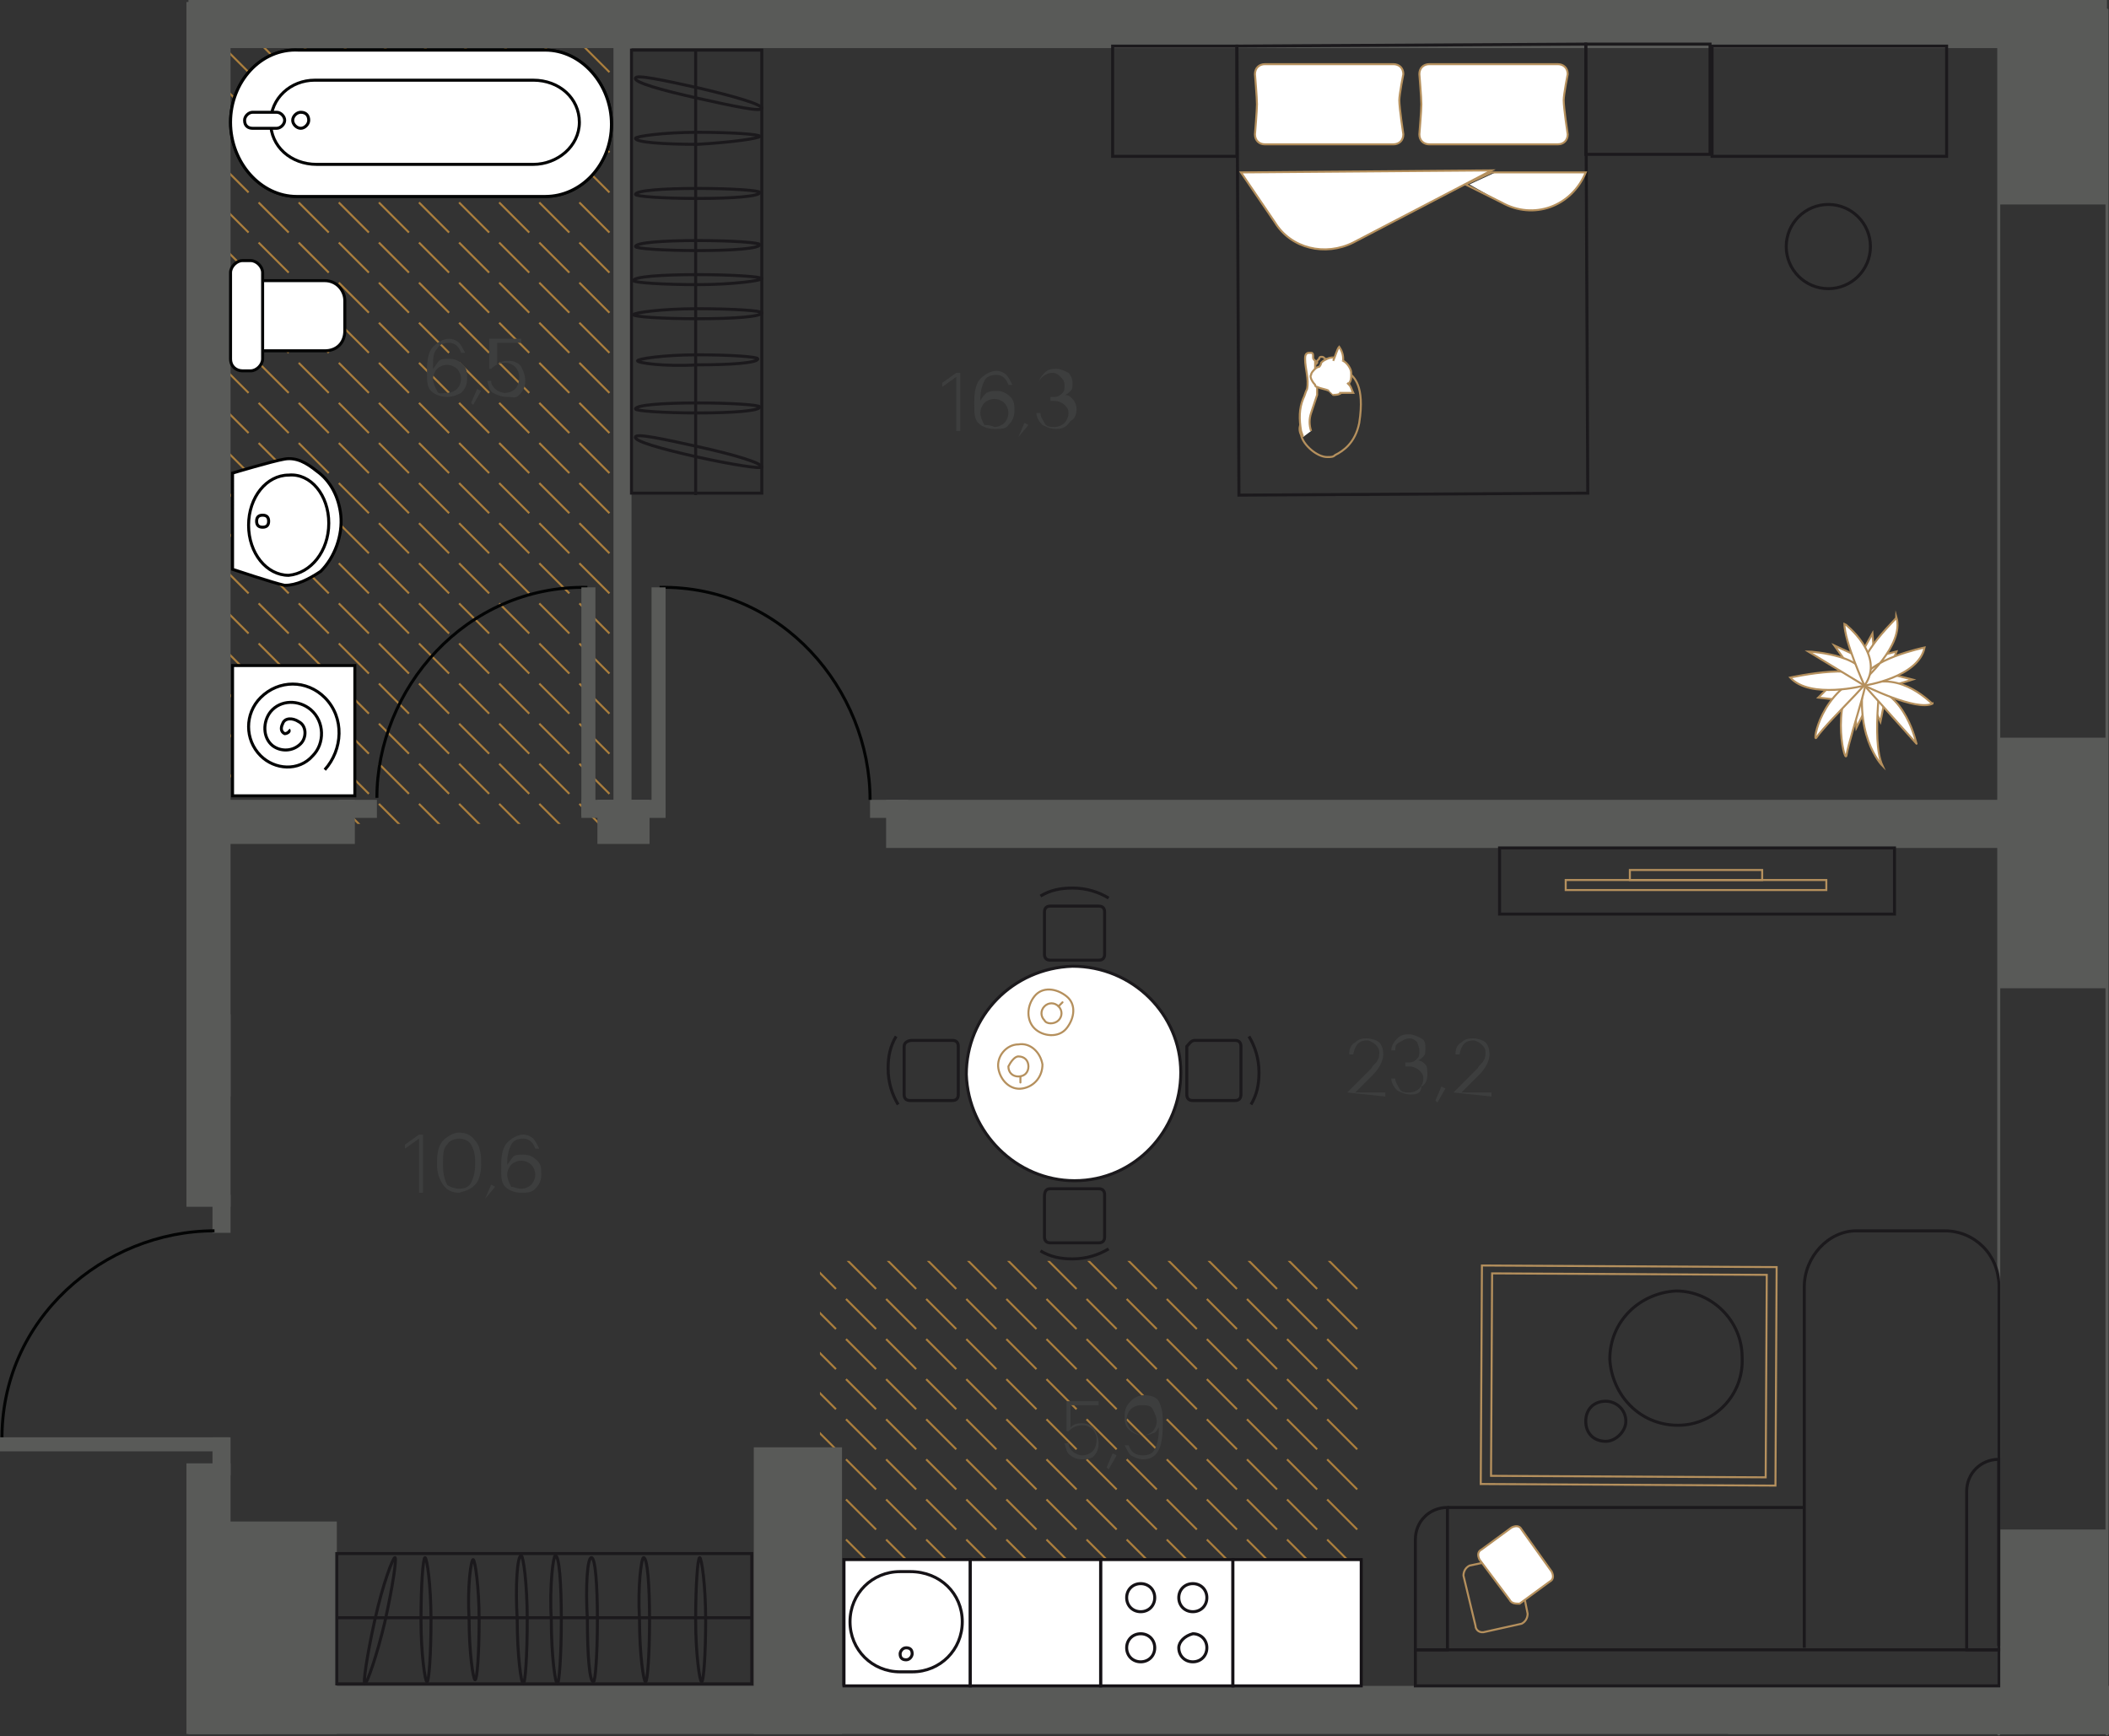 <?xml version="1.0" encoding="utf-8"?><!--Generator: Adobe Illustrator 24.1.2, SVG Export Plug-In . SVG Version: 6.00 Build 0)--><svg version="1.1" id="_Слой_1" xmlns="http://www.w3.org/2000/svg" xmlns:xlink="http://www.w3.org/1999/xlink" x="0px" y="0px" viewBox="0 0 105.2 86.6" style="enable-background:new 0 0 105.2 86.6;" xml:space="preserve"><rect x="0" y="0" width="105.2" height="86.6" fill="#333333" stroke="none"/><style type="text/css">.st0{clip-path:url(#SVGID_2_);}
	.st1{fill:none;}
	.st2{fill:none;stroke:#AA7E3D;stroke-width:0.1;stroke-miterlimit:10;}
	.st3{clip-path:url(#SVGID_4_);}
	.st4{fill:#FFFFFF;stroke:#030404;stroke-width:0.15;stroke-miterlimit:10;}
	.st5{fill:none;stroke:#030404;stroke-width:0.15;stroke-miterlimit:10;}
	.st6{fill:none;stroke:#595A58;stroke-width:0.15;stroke-linecap:round;stroke-linejoin:round;}
	.st7{fill:#595A58;}
	.st8{fill:#FFFFFF;stroke:#010101;stroke-width:0.15;stroke-miterlimit:10;}
	.st9{fill:#FFFFFF;stroke:#151216;stroke-width:0.15;stroke-miterlimit:10;}
	.st10{fill:none;stroke:#151216;stroke-width:0.15;stroke-miterlimit:10;}
	.st11{fill:none;stroke:#1B191C;stroke-width:0.15;stroke-miterlimit:10;}
	.st12{fill:#FFFFFF;}
	.st13{fill:none;stroke:#B5905D;stroke-width:0.1;stroke-miterlimit:10;}
	.st14{fill:#FFFFFF;stroke:#B5905D;stroke-width:0.1;stroke-miterlimit:10;}
	.st15{fill:none;stroke:#B5905D;stroke-width:0.1;stroke-miterlimit:10;}
	.st16{fill:#FFFFFF;stroke:#1B191C;stroke-width:0.15;stroke-miterlimit:10;}
	.st17{fill:none;stroke:#B5905D;stroke-width:0.1;stroke-linecap:round;stroke-miterlimit:10;}
	.st18{fill:#3D3E3E;}</style><g><g><defs><rect id="SVGID_1_" x="40.9" y="62.9" width="26.9" height="21.3"/></defs><clipPath id="SVGID_2_"><use xlink:href="#SVGID_1_" style="overflow:visible;"/></clipPath><g class="st0"><g><rect x="66" y="82.5" class="st1" width="2" height="2"/><line class="st2" x1="66.2" y1="82.8" x2="67.7" y2="84.3"/></g><g><rect x="64" y="82.5" class="st1" width="2" height="2"/><line class="st2" x1="64.2" y1="82.8" x2="65.7" y2="84.3"/></g><g><rect x="62" y="82.5" class="st1" width="2" height="2"/><line class="st2" x1="62.2" y1="82.8" x2="63.7" y2="84.3"/></g><g><rect x="60" y="82.5" class="st1" width="2" height="2"/><line class="st2" x1="60.2" y1="82.8" x2="61.7" y2="84.3"/></g><g><rect x="58" y="82.5" class="st1" width="2" height="2"/><line class="st2" x1="58.2" y1="82.8" x2="59.7" y2="84.3"/></g><g><rect x="56" y="82.5" class="st1" width="2" height="2"/><line class="st2" x1="56.2" y1="82.8" x2="57.7" y2="84.3"/></g><g><rect x="54" y="82.5" class="st1" width="2" height="2"/><line class="st2" x1="54.2" y1="82.8" x2="55.7" y2="84.3"/></g><g><rect x="52" y="82.5" class="st1" width="2" height="2"/><line class="st2" x1="52.2" y1="82.8" x2="53.7" y2="84.3"/></g><g><rect x="50" y="82.5" class="st1" width="2" height="2"/><line class="st2" x1="50.2" y1="82.8" x2="51.7" y2="84.3"/></g><g><rect x="48" y="82.5" class="st1" width="2" height="2"/><line class="st2" x1="48.2" y1="82.8" x2="49.7" y2="84.3"/></g><g><rect x="46" y="82.5" class="st1" width="2" height="2"/><line class="st2" x1="46.2" y1="82.8" x2="47.7" y2="84.3"/></g><g><rect x="44" y="82.5" class="st1" width="2" height="2"/><line class="st2" x1="44.2" y1="82.8" x2="45.7" y2="84.3"/></g><g><rect x="42" y="82.5" class="st1" width="2" height="2"/><line class="st2" x1="42.2" y1="82.8" x2="43.7" y2="84.3"/></g><g><rect x="40" y="82.5" class="st1" width="2" height="2"/><line class="st2" x1="40.2" y1="82.8" x2="41.7" y2="84.3"/></g><g><rect x="66" y="80.5" class="st1" width="2" height="2"/><line class="st2" x1="66.2" y1="80.8" x2="67.7" y2="82.3"/></g><g><rect x="64" y="80.5" class="st1" width="2" height="2"/><line class="st2" x1="64.2" y1="80.8" x2="65.7" y2="82.3"/></g><g><rect x="62" y="80.5" class="st1" width="2" height="2"/><line class="st2" x1="62.2" y1="80.8" x2="63.7" y2="82.3"/></g><g><rect x="60" y="80.5" class="st1" width="2" height="2"/><line class="st2" x1="60.2" y1="80.8" x2="61.7" y2="82.3"/></g><g><rect x="58" y="80.5" class="st1" width="2" height="2"/><line class="st2" x1="58.2" y1="80.8" x2="59.7" y2="82.3"/></g><g><rect x="56" y="80.5" class="st1" width="2" height="2"/><line class="st2" x1="56.2" y1="80.8" x2="57.7" y2="82.3"/></g><g><rect x="54" y="80.5" class="st1" width="2" height="2"/><line class="st2" x1="54.2" y1="80.8" x2="55.7" y2="82.3"/></g><g><rect x="52" y="80.5" class="st1" width="2" height="2"/><line class="st2" x1="52.2" y1="80.8" x2="53.7" y2="82.3"/></g><g><rect x="50" y="80.5" class="st1" width="2" height="2"/><line class="st2" x1="50.2" y1="80.8" x2="51.7" y2="82.3"/></g><g><rect x="48" y="80.5" class="st1" width="2" height="2"/><line class="st2" x1="48.2" y1="80.8" x2="49.7" y2="82.3"/></g><g><rect x="46" y="80.5" class="st1" width="2" height="2"/><line class="st2" x1="46.2" y1="80.8" x2="47.7" y2="82.3"/></g><g><rect x="44" y="80.5" class="st1" width="2" height="2"/><line class="st2" x1="44.2" y1="80.8" x2="45.7" y2="82.3"/></g><g><rect x="42" y="80.5" class="st1" width="2" height="2"/><line class="st2" x1="42.2" y1="80.8" x2="43.7" y2="82.3"/></g><g><rect x="40" y="80.5" class="st1" width="2" height="2"/><line class="st2" x1="40.2" y1="80.8" x2="41.7" y2="82.3"/></g><g><rect x="66" y="78.5" class="st1" width="2" height="2"/><line class="st2" x1="66.2" y1="78.8" x2="67.7" y2="80.3"/></g><g><rect x="64" y="78.5" class="st1" width="2" height="2"/><line class="st2" x1="64.2" y1="78.8" x2="65.7" y2="80.3"/></g><g><rect x="62" y="78.5" class="st1" width="2" height="2"/><line class="st2" x1="62.2" y1="78.8" x2="63.7" y2="80.3"/></g><g><rect x="60" y="78.5" class="st1" width="2" height="2"/><line class="st2" x1="60.2" y1="78.8" x2="61.7" y2="80.3"/></g><g><rect x="58" y="78.5" class="st1" width="2" height="2"/><line class="st2" x1="58.2" y1="78.8" x2="59.7" y2="80.3"/></g><g><rect x="56" y="78.5" class="st1" width="2" height="2"/><line class="st2" x1="56.2" y1="78.8" x2="57.7" y2="80.3"/></g><g><rect x="54" y="78.5" class="st1" width="2" height="2"/><line class="st2" x1="54.2" y1="78.8" x2="55.7" y2="80.3"/></g><g><rect x="52" y="78.5" class="st1" width="2" height="2"/><line class="st2" x1="52.2" y1="78.8" x2="53.7" y2="80.3"/></g><g><rect x="50" y="78.5" class="st1" width="2" height="2"/><line class="st2" x1="50.2" y1="78.8" x2="51.7" y2="80.3"/></g><g><rect x="48" y="78.5" class="st1" width="2" height="2"/><line class="st2" x1="48.2" y1="78.8" x2="49.7" y2="80.3"/></g><g><rect x="46" y="78.5" class="st1" width="2" height="2"/><line class="st2" x1="46.2" y1="78.8" x2="47.7" y2="80.3"/></g><g><rect x="44" y="78.5" class="st1" width="2" height="2"/><line class="st2" x1="44.2" y1="78.8" x2="45.7" y2="80.3"/></g><g><rect x="42" y="78.5" class="st1" width="2" height="2"/><line class="st2" x1="42.2" y1="78.8" x2="43.7" y2="80.3"/></g><g><rect x="40" y="78.5" class="st1" width="2" height="2"/><line class="st2" x1="40.2" y1="78.8" x2="41.7" y2="80.3"/></g><g><rect x="66" y="76.5" class="st1" width="2" height="2"/><line class="st2" x1="66.2" y1="76.8" x2="67.7" y2="78.3"/></g><g><rect x="64" y="76.5" class="st1" width="2" height="2"/><line class="st2" x1="64.2" y1="76.8" x2="65.7" y2="78.3"/></g><g><rect x="62" y="76.5" class="st1" width="2" height="2"/><line class="st2" x1="62.2" y1="76.8" x2="63.7" y2="78.3"/></g><g><rect x="60" y="76.5" class="st1" width="2" height="2"/><line class="st2" x1="60.2" y1="76.8" x2="61.7" y2="78.3"/></g><g><rect x="58" y="76.5" class="st1" width="2" height="2"/><line class="st2" x1="58.2" y1="76.8" x2="59.7" y2="78.3"/></g><g><rect x="56" y="76.5" class="st1" width="2" height="2"/><line class="st2" x1="56.2" y1="76.8" x2="57.7" y2="78.3"/></g><g><rect x="54" y="76.5" class="st1" width="2" height="2"/><line class="st2" x1="54.2" y1="76.8" x2="55.7" y2="78.3"/></g><g><rect x="52" y="76.5" class="st1" width="2" height="2"/><line class="st2" x1="52.2" y1="76.8" x2="53.7" y2="78.3"/></g><g><rect x="50" y="76.5" class="st1" width="2" height="2"/><line class="st2" x1="50.2" y1="76.8" x2="51.7" y2="78.3"/></g><g><rect x="48" y="76.5" class="st1" width="2" height="2"/><line class="st2" x1="48.2" y1="76.8" x2="49.7" y2="78.3"/></g><g><rect x="46" y="76.5" class="st1" width="2" height="2"/><line class="st2" x1="46.2" y1="76.8" x2="47.7" y2="78.3"/></g><g><rect x="44" y="76.5" class="st1" width="2" height="2"/><line class="st2" x1="44.2" y1="76.8" x2="45.7" y2="78.3"/></g><g><rect x="42" y="76.5" class="st1" width="2" height="2"/><line class="st2" x1="42.2" y1="76.8" x2="43.7" y2="78.3"/></g><g><rect x="40" y="76.5" class="st1" width="2" height="2"/><line class="st2" x1="40.2" y1="76.8" x2="41.7" y2="78.3"/></g><g><rect x="66" y="74.5" class="st1" width="2" height="2"/><line class="st2" x1="66.2" y1="74.8" x2="67.7" y2="76.3"/></g><g><rect x="64" y="74.5" class="st1" width="2" height="2"/><line class="st2" x1="64.2" y1="74.8" x2="65.7" y2="76.3"/></g><g><rect x="62" y="74.5" class="st1" width="2" height="2"/><line class="st2" x1="62.2" y1="74.8" x2="63.7" y2="76.3"/></g><g><rect x="60" y="74.5" class="st1" width="2" height="2"/><line class="st2" x1="60.2" y1="74.8" x2="61.7" y2="76.3"/></g><g><rect x="58" y="74.5" class="st1" width="2" height="2"/><line class="st2" x1="58.2" y1="74.8" x2="59.7" y2="76.3"/></g><g><rect x="56" y="74.5" class="st1" width="2" height="2"/><line class="st2" x1="56.2" y1="74.8" x2="57.7" y2="76.3"/></g><g><rect x="54" y="74.5" class="st1" width="2" height="2"/><line class="st2" x1="54.2" y1="74.8" x2="55.7" y2="76.3"/></g><g><rect x="52" y="74.5" class="st1" width="2" height="2"/><line class="st2" x1="52.2" y1="74.8" x2="53.7" y2="76.3"/></g><g><rect x="50" y="74.5" class="st1" width="2" height="2"/><line class="st2" x1="50.2" y1="74.8" x2="51.7" y2="76.3"/></g><g><rect x="48" y="74.5" class="st1" width="2" height="2"/><line class="st2" x1="48.2" y1="74.8" x2="49.7" y2="76.3"/></g><g><rect x="46" y="74.5" class="st1" width="2" height="2"/><line class="st2" x1="46.2" y1="74.8" x2="47.7" y2="76.3"/></g><g><rect x="44" y="74.5" class="st1" width="2" height="2"/><line class="st2" x1="44.2" y1="74.8" x2="45.7" y2="76.3"/></g><g><rect x="42" y="74.5" class="st1" width="2" height="2"/><line class="st2" x1="42.2" y1="74.8" x2="43.7" y2="76.3"/></g><g><rect x="40" y="74.5" class="st1" width="2" height="2"/><line class="st2" x1="40.2" y1="74.8" x2="41.7" y2="76.3"/></g><g><rect x="66" y="72.5" class="st1" width="2" height="2"/><line class="st2" x1="66.2" y1="72.8" x2="67.7" y2="74.3"/></g><g><rect x="64" y="72.5" class="st1" width="2" height="2"/><line class="st2" x1="64.2" y1="72.8" x2="65.7" y2="74.3"/></g><g><rect x="62" y="72.5" class="st1" width="2" height="2"/><line class="st2" x1="62.2" y1="72.8" x2="63.7" y2="74.3"/></g><g><rect x="60" y="72.5" class="st1" width="2" height="2"/><line class="st2" x1="60.2" y1="72.8" x2="61.7" y2="74.3"/></g><g><rect x="58" y="72.5" class="st1" width="2" height="2"/><line class="st2" x1="58.2" y1="72.8" x2="59.7" y2="74.3"/></g><g><rect x="56" y="72.5" class="st1" width="2" height="2"/><line class="st2" x1="56.2" y1="72.8" x2="57.7" y2="74.3"/></g><g><rect x="54" y="72.5" class="st1" width="2" height="2"/><line class="st2" x1="54.2" y1="72.8" x2="55.7" y2="74.3"/></g><g><rect x="52" y="72.5" class="st1" width="2" height="2"/><line class="st2" x1="52.2" y1="72.8" x2="53.7" y2="74.3"/></g><g><rect x="50" y="72.5" class="st1" width="2" height="2"/><line class="st2" x1="50.2" y1="72.8" x2="51.7" y2="74.3"/></g><g><rect x="48" y="72.5" class="st1" width="2" height="2"/><line class="st2" x1="48.2" y1="72.8" x2="49.7" y2="74.3"/></g><g><rect x="46" y="72.5" class="st1" width="2" height="2"/><line class="st2" x1="46.2" y1="72.8" x2="47.7" y2="74.3"/></g><g><rect x="44" y="72.5" class="st1" width="2" height="2"/><line class="st2" x1="44.2" y1="72.8" x2="45.7" y2="74.3"/></g><g><rect x="42" y="72.5" class="st1" width="2" height="2"/><line class="st2" x1="42.2" y1="72.8" x2="43.7" y2="74.3"/></g><g><rect x="40" y="72.5" class="st1" width="2" height="2"/><line class="st2" x1="40.2" y1="72.8" x2="41.7" y2="74.3"/></g><g><rect x="66" y="70.5" class="st1" width="2" height="2"/><line class="st2" x1="66.2" y1="70.8" x2="67.7" y2="72.3"/></g><g><rect x="64" y="70.5" class="st1" width="2" height="2"/><line class="st2" x1="64.2" y1="70.8" x2="65.7" y2="72.3"/></g><g><rect x="62" y="70.5" class="st1" width="2" height="2"/><line class="st2" x1="62.2" y1="70.8" x2="63.7" y2="72.3"/></g><g><rect x="60" y="70.5" class="st1" width="2" height="2"/><line class="st2" x1="60.2" y1="70.8" x2="61.7" y2="72.3"/></g><g><rect x="58" y="70.5" class="st1" width="2" height="2"/><line class="st2" x1="58.2" y1="70.8" x2="59.7" y2="72.3"/></g><g><rect x="56" y="70.5" class="st1" width="2" height="2"/><line class="st2" x1="56.2" y1="70.8" x2="57.7" y2="72.3"/></g><g><rect x="54" y="70.5" class="st1" width="2" height="2"/><line class="st2" x1="54.2" y1="70.8" x2="55.7" y2="72.3"/></g><g><rect x="52" y="70.5" class="st1" width="2" height="2"/><line class="st2" x1="52.2" y1="70.8" x2="53.7" y2="72.3"/></g><g><rect x="50" y="70.5" class="st1" width="2" height="2"/><line class="st2" x1="50.2" y1="70.8" x2="51.7" y2="72.3"/></g><g><rect x="48" y="70.5" class="st1" width="2" height="2"/><line class="st2" x1="48.2" y1="70.8" x2="49.7" y2="72.3"/></g><g><rect x="46" y="70.5" class="st1" width="2" height="2"/><line class="st2" x1="46.2" y1="70.8" x2="47.7" y2="72.3"/></g><g><rect x="44" y="70.5" class="st1" width="2" height="2"/><line class="st2" x1="44.2" y1="70.8" x2="45.7" y2="72.3"/></g><g><rect x="42" y="70.5" class="st1" width="2" height="2"/><line class="st2" x1="42.2" y1="70.8" x2="43.7" y2="72.3"/></g><g><rect x="40" y="70.5" class="st1" width="2" height="2"/><line class="st2" x1="40.2" y1="70.8" x2="41.7" y2="72.3"/></g><g><rect x="66" y="68.5" class="st1" width="2" height="2"/><line class="st2" x1="66.2" y1="68.8" x2="67.7" y2="70.3"/></g><g><rect x="64" y="68.5" class="st1" width="2" height="2"/><line class="st2" x1="64.2" y1="68.8" x2="65.7" y2="70.3"/></g><g><rect x="62" y="68.5" class="st1" width="2" height="2"/><line class="st2" x1="62.2" y1="68.8" x2="63.7" y2="70.3"/></g><g><rect x="60" y="68.5" class="st1" width="2" height="2"/><line class="st2" x1="60.2" y1="68.8" x2="61.7" y2="70.3"/></g><g><rect x="58" y="68.5" class="st1" width="2" height="2"/><line class="st2" x1="58.2" y1="68.8" x2="59.7" y2="70.3"/></g><g><rect x="56" y="68.5" class="st1" width="2" height="2"/><line class="st2" x1="56.2" y1="68.8" x2="57.7" y2="70.3"/></g><g><rect x="54" y="68.5" class="st1" width="2" height="2"/><line class="st2" x1="54.2" y1="68.8" x2="55.7" y2="70.3"/></g><g><rect x="52" y="68.5" class="st1" width="2" height="2"/><line class="st2" x1="52.2" y1="68.8" x2="53.7" y2="70.3"/></g><g><rect x="50" y="68.5" class="st1" width="2" height="2"/><line class="st2" x1="50.2" y1="68.8" x2="51.7" y2="70.3"/></g><g><rect x="48" y="68.5" class="st1" width="2" height="2"/><line class="st2" x1="48.2" y1="68.8" x2="49.7" y2="70.3"/></g><g><rect x="46" y="68.5" class="st1" width="2" height="2"/><line class="st2" x1="46.2" y1="68.8" x2="47.7" y2="70.3"/></g><g><rect x="44" y="68.5" class="st1" width="2" height="2"/><line class="st2" x1="44.2" y1="68.8" x2="45.7" y2="70.3"/></g><g><rect x="42" y="68.5" class="st1" width="2" height="2"/><line class="st2" x1="42.2" y1="68.8" x2="43.7" y2="70.3"/></g><g><rect x="40" y="68.5" class="st1" width="2" height="2"/><line class="st2" x1="40.2" y1="68.8" x2="41.7" y2="70.3"/></g><g><rect x="66" y="66.5" class="st1" width="2" height="2"/><line class="st2" x1="66.2" y1="66.8" x2="67.7" y2="68.3"/></g><g><rect x="64" y="66.5" class="st1" width="2" height="2"/><line class="st2" x1="64.2" y1="66.8" x2="65.7" y2="68.3"/></g><g><rect x="62" y="66.5" class="st1" width="2" height="2"/><line class="st2" x1="62.2" y1="66.8" x2="63.7" y2="68.3"/></g><g><rect x="60" y="66.5" class="st1" width="2" height="2"/><line class="st2" x1="60.2" y1="66.8" x2="61.7" y2="68.3"/></g><g><rect x="58" y="66.5" class="st1" width="2" height="2"/><line class="st2" x1="58.2" y1="66.8" x2="59.7" y2="68.3"/></g><g><rect x="56" y="66.5" class="st1" width="2" height="2"/><line class="st2" x1="56.2" y1="66.8" x2="57.7" y2="68.3"/></g><g><rect x="54" y="66.5" class="st1" width="2" height="2"/><line class="st2" x1="54.2" y1="66.8" x2="55.7" y2="68.3"/></g><g><rect x="52" y="66.5" class="st1" width="2" height="2"/><line class="st2" x1="52.2" y1="66.8" x2="53.7" y2="68.3"/></g><g><rect x="50" y="66.5" class="st1" width="2" height="2"/><line class="st2" x1="50.2" y1="66.8" x2="51.7" y2="68.3"/></g><g><rect x="48" y="66.5" class="st1" width="2" height="2"/><line class="st2" x1="48.2" y1="66.8" x2="49.7" y2="68.3"/></g><g><rect x="46" y="66.5" class="st1" width="2" height="2"/><line class="st2" x1="46.2" y1="66.8" x2="47.7" y2="68.3"/></g><g><rect x="44" y="66.5" class="st1" width="2" height="2"/><line class="st2" x1="44.2" y1="66.8" x2="45.7" y2="68.3"/></g><g><rect x="42" y="66.5" class="st1" width="2" height="2"/><line class="st2" x1="42.2" y1="66.8" x2="43.7" y2="68.3"/></g><g><rect x="40" y="66.5" class="st1" width="2" height="2"/><line class="st2" x1="40.2" y1="66.8" x2="41.7" y2="68.3"/></g><g><rect x="66" y="64.5" class="st1" width="2" height="2"/><line class="st2" x1="66.2" y1="64.8" x2="67.7" y2="66.3"/></g><g><rect x="64" y="64.5" class="st1" width="2" height="2"/><line class="st2" x1="64.2" y1="64.8" x2="65.7" y2="66.3"/></g><g><rect x="62" y="64.5" class="st1" width="2" height="2"/><line class="st2" x1="62.2" y1="64.8" x2="63.7" y2="66.3"/></g><g><rect x="60" y="64.5" class="st1" width="2" height="2"/><line class="st2" x1="60.2" y1="64.8" x2="61.7" y2="66.3"/></g><g><rect x="58" y="64.5" class="st1" width="2" height="2"/><line class="st2" x1="58.2" y1="64.8" x2="59.7" y2="66.3"/></g><g><rect x="56" y="64.5" class="st1" width="2" height="2"/><line class="st2" x1="56.2" y1="64.8" x2="57.7" y2="66.3"/></g><g><rect x="54" y="64.5" class="st1" width="2" height="2"/><line class="st2" x1="54.2" y1="64.8" x2="55.7" y2="66.3"/></g><g><rect x="52" y="64.5" class="st1" width="2" height="2"/><line class="st2" x1="52.2" y1="64.8" x2="53.7" y2="66.3"/></g><g><rect x="50" y="64.5" class="st1" width="2" height="2"/><line class="st2" x1="50.2" y1="64.8" x2="51.7" y2="66.3"/></g><g><rect x="48" y="64.5" class="st1" width="2" height="2"/><line class="st2" x1="48.2" y1="64.8" x2="49.7" y2="66.3"/></g><g><rect x="46" y="64.5" class="st1" width="2" height="2"/><line class="st2" x1="46.2" y1="64.8" x2="47.7" y2="66.3"/></g><g><rect x="44" y="64.5" class="st1" width="2" height="2"/><line class="st2" x1="44.2" y1="64.8" x2="45.7" y2="66.3"/></g><g><rect x="42" y="64.5" class="st1" width="2" height="2"/><line class="st2" x1="42.2" y1="64.8" x2="43.7" y2="66.3"/></g><g><rect x="40" y="64.5" class="st1" width="2" height="2"/><line class="st2" x1="40.2" y1="64.8" x2="41.7" y2="66.3"/></g><g><rect x="66" y="62.5" class="st1" width="2" height="2"/><line class="st2" x1="66.2" y1="62.8" x2="67.7" y2="64.3"/></g><g><rect x="64" y="62.5" class="st1" width="2" height="2"/><line class="st2" x1="64.2" y1="62.8" x2="65.7" y2="64.3"/></g><g><rect x="62" y="62.5" class="st1" width="2" height="2"/><line class="st2" x1="62.2" y1="62.8" x2="63.7" y2="64.3"/></g><g><rect x="60" y="62.5" class="st1" width="2" height="2"/><line class="st2" x1="60.2" y1="62.8" x2="61.7" y2="64.3"/></g><g><rect x="58" y="62.5" class="st1" width="2" height="2"/><line class="st2" x1="58.2" y1="62.8" x2="59.7" y2="64.3"/></g><g><rect x="56" y="62.5" class="st1" width="2" height="2"/><line class="st2" x1="56.2" y1="62.8" x2="57.7" y2="64.3"/></g><g><rect x="54" y="62.5" class="st1" width="2" height="2"/><line class="st2" x1="54.2" y1="62.8" x2="55.7" y2="64.3"/></g><g><rect x="52" y="62.5" class="st1" width="2" height="2"/><line class="st2" x1="52.2" y1="62.8" x2="53.7" y2="64.3"/></g><g><rect x="50" y="62.5" class="st1" width="2" height="2"/><line class="st2" x1="50.2" y1="62.8" x2="51.7" y2="64.3"/></g><g><rect x="48" y="62.5" class="st1" width="2" height="2"/><line class="st2" x1="48.2" y1="62.8" x2="49.7" y2="64.3"/></g><g><rect x="46" y="62.5" class="st1" width="2" height="2"/><line class="st2" x1="46.2" y1="62.8" x2="47.7" y2="64.3"/></g><g><rect x="44" y="62.5" class="st1" width="2" height="2"/><line class="st2" x1="44.2" y1="62.8" x2="45.7" y2="64.3"/></g><g><rect x="42" y="62.5" class="st1" width="2" height="2"/><line class="st2" x1="42.2" y1="62.8" x2="43.7" y2="64.3"/></g><g><rect x="40" y="62.5" class="st1" width="2" height="2"/><line class="st2" x1="40.2" y1="62.8" x2="41.7" y2="64.3"/></g></g></g></g><g><g><g><defs><rect id="SVGID_3_" x="10.9" y="2.2" width="20.1" height="38.9"/></defs><clipPath id="SVGID_4_"><use xlink:href="#SVGID_3_" style="overflow:visible;"/></clipPath><g class="st3"><g><rect x="30.6" y="39.9" class="st1" width="2" height="2"/><line class="st2" x1="30.9" y1="40.1" x2="32.4" y2="41.6"/></g><g><rect x="28.6" y="39.9" class="st1" width="2" height="2"/><line class="st2" x1="28.9" y1="40.1" x2="30.4" y2="41.6"/></g><g><rect x="26.6" y="39.9" class="st1" width="2" height="2"/><line class="st2" x1="26.9" y1="40.1" x2="28.4" y2="41.6"/></g><g><rect x="24.6" y="39.9" class="st1" width="2" height="2"/><line class="st2" x1="24.9" y1="40.1" x2="26.4" y2="41.6"/></g><g><rect x="22.6" y="39.9" class="st1" width="2" height="2"/><line class="st2" x1="22.9" y1="40.1" x2="24.4" y2="41.6"/></g><g><rect x="20.6" y="39.9" class="st1" width="2" height="2"/><line class="st2" x1="20.9" y1="40.1" x2="22.4" y2="41.6"/></g><g><rect x="18.6" y="39.9" class="st1" width="2" height="2"/><line class="st2" x1="18.9" y1="40.1" x2="20.4" y2="41.6"/></g><g><rect x="16.6" y="39.9" class="st1" width="2" height="2"/><line class="st2" x1="16.9" y1="40.1" x2="18.4" y2="41.6"/></g><g><rect x="14.6" y="39.9" class="st1" width="2" height="2"/><line class="st2" x1="14.9" y1="40.1" x2="16.4" y2="41.6"/></g><g><rect x="12.6" y="39.9" class="st1" width="2" height="2"/><line class="st2" x1="12.9" y1="40.1" x2="14.4" y2="41.6"/></g><g><rect x="10.6" y="39.9" class="st1" width="2" height="2"/><line class="st2" x1="10.9" y1="40.1" x2="12.4" y2="41.6"/></g><g><rect x="30.6" y="37.9" class="st1" width="2" height="2"/><line class="st2" x1="30.9" y1="38.1" x2="32.4" y2="39.6"/></g><g><rect x="28.6" y="37.9" class="st1" width="2" height="2"/><line class="st2" x1="28.9" y1="38.1" x2="30.4" y2="39.6"/></g><g><rect x="26.6" y="37.9" class="st1" width="2" height="2"/><line class="st2" x1="26.9" y1="38.1" x2="28.4" y2="39.6"/></g><g><rect x="24.6" y="37.9" class="st1" width="2" height="2"/><line class="st2" x1="24.9" y1="38.1" x2="26.4" y2="39.6"/></g><g><rect x="22.6" y="37.9" class="st1" width="2" height="2"/><line class="st2" x1="22.9" y1="38.1" x2="24.4" y2="39.6"/></g><g><rect x="20.6" y="37.9" class="st1" width="2" height="2"/><line class="st2" x1="20.9" y1="38.1" x2="22.4" y2="39.6"/></g><g><rect x="18.6" y="37.9" class="st1" width="2" height="2"/><line class="st2" x1="18.9" y1="38.1" x2="20.4" y2="39.6"/></g><g><rect x="16.6" y="37.9" class="st1" width="2" height="2"/><line class="st2" x1="16.9" y1="38.1" x2="18.4" y2="39.6"/></g><g><rect x="14.6" y="37.9" class="st1" width="2" height="2"/><line class="st2" x1="14.9" y1="38.1" x2="16.4" y2="39.6"/></g><g><rect x="12.6" y="37.9" class="st1" width="2" height="2"/><line class="st2" x1="12.9" y1="38.1" x2="14.4" y2="39.6"/></g><g><rect x="10.6" y="37.9" class="st1" width="2" height="2"/><line class="st2" x1="10.9" y1="38.1" x2="12.4" y2="39.6"/></g><g><rect x="30.6" y="35.9" class="st1" width="2" height="2"/><line class="st2" x1="30.9" y1="36.1" x2="32.4" y2="37.6"/></g><g><rect x="28.6" y="35.9" class="st1" width="2" height="2"/><line class="st2" x1="28.9" y1="36.1" x2="30.4" y2="37.6"/></g><g><rect x="26.6" y="35.9" class="st1" width="2" height="2"/><line class="st2" x1="26.9" y1="36.1" x2="28.4" y2="37.6"/></g><g><rect x="24.6" y="35.9" class="st1" width="2" height="2"/><line class="st2" x1="24.9" y1="36.1" x2="26.4" y2="37.6"/></g><g><rect x="22.6" y="35.9" class="st1" width="2" height="2"/><line class="st2" x1="22.9" y1="36.1" x2="24.4" y2="37.6"/></g><g><rect x="20.6" y="35.9" class="st1" width="2" height="2"/><line class="st2" x1="20.9" y1="36.1" x2="22.4" y2="37.6"/></g><g><rect x="18.6" y="35.9" class="st1" width="2" height="2"/><line class="st2" x1="18.9" y1="36.1" x2="20.4" y2="37.6"/></g><g><rect x="16.6" y="35.9" class="st1" width="2" height="2"/><line class="st2" x1="16.9" y1="36.1" x2="18.4" y2="37.6"/></g><g><rect x="14.6" y="35.9" class="st1" width="2" height="2"/><line class="st2" x1="14.9" y1="36.1" x2="16.4" y2="37.6"/></g><g><rect x="12.6" y="35.9" class="st1" width="2" height="2"/><line class="st2" x1="12.9" y1="36.1" x2="14.4" y2="37.6"/></g><g><rect x="10.6" y="35.9" class="st1" width="2" height="2"/><line class="st2" x1="10.9" y1="36.1" x2="12.4" y2="37.6"/></g><g><rect x="30.6" y="33.9" class="st1" width="2" height="2"/><line class="st2" x1="30.9" y1="34.1" x2="32.4" y2="35.6"/></g><g><rect x="28.6" y="33.9" class="st1" width="2" height="2"/><line class="st2" x1="28.9" y1="34.1" x2="30.4" y2="35.6"/></g><g><rect x="26.6" y="33.9" class="st1" width="2" height="2"/><line class="st2" x1="26.9" y1="34.1" x2="28.4" y2="35.6"/></g><g><rect x="24.6" y="33.9" class="st1" width="2" height="2"/><line class="st2" x1="24.9" y1="34.1" x2="26.4" y2="35.6"/></g><g><rect x="22.6" y="33.9" class="st1" width="2" height="2"/><line class="st2" x1="22.9" y1="34.1" x2="24.4" y2="35.6"/></g><g><rect x="20.6" y="33.9" class="st1" width="2" height="2"/><line class="st2" x1="20.9" y1="34.1" x2="22.4" y2="35.6"/></g><g><rect x="18.6" y="33.9" class="st1" width="2" height="2"/><line class="st2" x1="18.9" y1="34.1" x2="20.4" y2="35.6"/></g><g><rect x="16.6" y="33.9" class="st1" width="2" height="2"/><line class="st2" x1="16.9" y1="34.1" x2="18.4" y2="35.6"/></g><g><rect x="14.6" y="33.9" class="st1" width="2" height="2"/><line class="st2" x1="14.9" y1="34.1" x2="16.4" y2="35.6"/></g><g><rect x="12.6" y="33.9" class="st1" width="2" height="2"/><line class="st2" x1="12.9" y1="34.1" x2="14.4" y2="35.6"/></g><g><rect x="10.6" y="33.9" class="st1" width="2" height="2"/><line class="st2" x1="10.9" y1="34.1" x2="12.4" y2="35.6"/></g><g><rect x="30.6" y="31.9" class="st1" width="2" height="2"/><line class="st2" x1="30.9" y1="32.1" x2="32.4" y2="33.6"/></g><g><rect x="28.6" y="31.9" class="st1" width="2" height="2"/><line class="st2" x1="28.9" y1="32.1" x2="30.4" y2="33.6"/></g><g><rect x="26.6" y="31.9" class="st1" width="2" height="2"/><line class="st2" x1="26.9" y1="32.1" x2="28.4" y2="33.6"/></g><g><rect x="24.6" y="31.9" class="st1" width="2" height="2"/><line class="st2" x1="24.9" y1="32.1" x2="26.4" y2="33.6"/></g><g><rect x="22.6" y="31.9" class="st1" width="2" height="2"/><line class="st2" x1="22.9" y1="32.1" x2="24.4" y2="33.6"/></g><g><rect x="20.6" y="31.9" class="st1" width="2" height="2"/><line class="st2" x1="20.9" y1="32.1" x2="22.4" y2="33.6"/></g><g><rect x="18.6" y="31.9" class="st1" width="2" height="2"/><line class="st2" x1="18.9" y1="32.1" x2="20.4" y2="33.6"/></g><g><rect x="16.6" y="31.9" class="st1" width="2" height="2"/><line class="st2" x1="16.9" y1="32.1" x2="18.4" y2="33.6"/></g><g><rect x="14.6" y="31.9" class="st1" width="2" height="2"/><line class="st2" x1="14.9" y1="32.1" x2="16.4" y2="33.6"/></g><g><rect x="12.6" y="31.9" class="st1" width="2" height="2"/><line class="st2" x1="12.9" y1="32.1" x2="14.4" y2="33.6"/></g><g><rect x="10.6" y="31.9" class="st1" width="2" height="2"/><line class="st2" x1="10.9" y1="32.1" x2="12.4" y2="33.6"/></g><g><rect x="30.6" y="29.9" class="st1" width="2" height="2"/><line class="st2" x1="30.9" y1="30.1" x2="32.4" y2="31.6"/></g><g><rect x="28.6" y="29.9" class="st1" width="2" height="2"/><line class="st2" x1="28.9" y1="30.1" x2="30.4" y2="31.6"/></g><g><rect x="26.6" y="29.9" class="st1" width="2" height="2"/><line class="st2" x1="26.9" y1="30.1" x2="28.4" y2="31.6"/></g><g><rect x="24.6" y="29.9" class="st1" width="2" height="2"/><line class="st2" x1="24.9" y1="30.1" x2="26.4" y2="31.6"/></g><g><rect x="22.6" y="29.9" class="st1" width="2" height="2"/><line class="st2" x1="22.9" y1="30.1" x2="24.4" y2="31.6"/></g><g><rect x="20.6" y="29.9" class="st1" width="2" height="2"/><line class="st2" x1="20.9" y1="30.1" x2="22.4" y2="31.6"/></g><g><rect x="18.6" y="29.9" class="st1" width="2" height="2"/><line class="st2" x1="18.9" y1="30.1" x2="20.4" y2="31.6"/></g><g><rect x="16.6" y="29.9" class="st1" width="2" height="2"/><line class="st2" x1="16.9" y1="30.1" x2="18.4" y2="31.6"/></g><g><rect x="14.6" y="29.9" class="st1" width="2" height="2"/><line class="st2" x1="14.9" y1="30.1" x2="16.4" y2="31.6"/></g><g><rect x="12.6" y="29.9" class="st1" width="2" height="2"/><line class="st2" x1="12.9" y1="30.1" x2="14.4" y2="31.6"/></g><g><rect x="10.6" y="29.9" class="st1" width="2" height="2"/><line class="st2" x1="10.9" y1="30.1" x2="12.4" y2="31.6"/></g><g><rect x="30.6" y="27.9" class="st1" width="2" height="2"/><line class="st2" x1="30.9" y1="28.1" x2="32.4" y2="29.6"/></g><g><rect x="28.6" y="27.9" class="st1" width="2" height="2"/><line class="st2" x1="28.9" y1="28.1" x2="30.4" y2="29.6"/></g><g><rect x="26.6" y="27.9" class="st1" width="2" height="2"/><line class="st2" x1="26.9" y1="28.1" x2="28.4" y2="29.6"/></g><g><rect x="24.6" y="27.9" class="st1" width="2" height="2"/><line class="st2" x1="24.9" y1="28.1" x2="26.4" y2="29.6"/></g><g><rect x="22.6" y="27.9" class="st1" width="2" height="2"/><line class="st2" x1="22.9" y1="28.1" x2="24.4" y2="29.6"/></g><g><rect x="20.6" y="27.9" class="st1" width="2" height="2"/><line class="st2" x1="20.9" y1="28.1" x2="22.4" y2="29.6"/></g><g><rect x="18.6" y="27.9" class="st1" width="2" height="2"/><line class="st2" x1="18.9" y1="28.1" x2="20.4" y2="29.6"/></g><g><rect x="16.6" y="27.9" class="st1" width="2" height="2"/><line class="st2" x1="16.9" y1="28.1" x2="18.4" y2="29.6"/></g><g><rect x="14.6" y="27.9" class="st1" width="2" height="2"/><line class="st2" x1="14.9" y1="28.1" x2="16.4" y2="29.6"/></g><g><rect x="12.6" y="27.9" class="st1" width="2" height="2"/><line class="st2" x1="12.9" y1="28.1" x2="14.4" y2="29.6"/></g><g><rect x="10.6" y="27.9" class="st1" width="2" height="2"/><line class="st2" x1="10.9" y1="28.1" x2="12.4" y2="29.6"/></g><g><rect x="30.6" y="25.9" class="st1" width="2" height="2"/><line class="st2" x1="30.9" y1="26.1" x2="32.4" y2="27.6"/></g><g><rect x="28.6" y="25.9" class="st1" width="2" height="2"/><line class="st2" x1="28.9" y1="26.1" x2="30.4" y2="27.6"/></g><g><rect x="26.6" y="25.9" class="st1" width="2" height="2"/><line class="st2" x1="26.9" y1="26.1" x2="28.4" y2="27.6"/></g><g><rect x="24.6" y="25.9" class="st1" width="2" height="2"/><line class="st2" x1="24.9" y1="26.1" x2="26.4" y2="27.6"/></g><g><rect x="22.6" y="25.9" class="st1" width="2" height="2"/><line class="st2" x1="22.9" y1="26.1" x2="24.4" y2="27.6"/></g><g><rect x="20.6" y="25.9" class="st1" width="2" height="2"/><line class="st2" x1="20.9" y1="26.1" x2="22.4" y2="27.6"/></g><g><rect x="18.6" y="25.9" class="st1" width="2" height="2"/><line class="st2" x1="18.9" y1="26.1" x2="20.4" y2="27.6"/></g><g><rect x="16.6" y="25.9" class="st1" width="2" height="2"/><line class="st2" x1="16.9" y1="26.1" x2="18.4" y2="27.6"/></g><g><rect x="14.6" y="25.9" class="st1" width="2" height="2"/><line class="st2" x1="14.9" y1="26.1" x2="16.4" y2="27.6"/></g><g><rect x="12.6" y="25.9" class="st1" width="2" height="2"/><line class="st2" x1="12.9" y1="26.1" x2="14.4" y2="27.6"/></g><g><rect x="10.6" y="25.9" class="st1" width="2" height="2"/><line class="st2" x1="10.9" y1="26.1" x2="12.4" y2="27.6"/></g><g><rect x="30.6" y="23.9" class="st1" width="2" height="2"/><line class="st2" x1="30.9" y1="24.1" x2="32.4" y2="25.6"/></g><g><rect x="28.6" y="23.9" class="st1" width="2" height="2"/><line class="st2" x1="28.9" y1="24.1" x2="30.4" y2="25.6"/></g><g><rect x="26.6" y="23.9" class="st1" width="2" height="2"/><line class="st2" x1="26.9" y1="24.1" x2="28.4" y2="25.6"/></g><g><rect x="24.6" y="23.9" class="st1" width="2" height="2"/><line class="st2" x1="24.9" y1="24.1" x2="26.4" y2="25.6"/></g><g><rect x="22.6" y="23.9" class="st1" width="2" height="2"/><line class="st2" x1="22.9" y1="24.1" x2="24.4" y2="25.6"/></g><g><rect x="20.6" y="23.9" class="st1" width="2" height="2"/><line class="st2" x1="20.9" y1="24.1" x2="22.4" y2="25.6"/></g><g><rect x="18.6" y="23.9" class="st1" width="2" height="2"/><line class="st2" x1="18.9" y1="24.1" x2="20.4" y2="25.6"/></g><g><rect x="16.6" y="23.9" class="st1" width="2" height="2"/><line class="st2" x1="16.9" y1="24.1" x2="18.4" y2="25.6"/></g><g><rect x="14.6" y="23.9" class="st1" width="2" height="2"/><line class="st2" x1="14.9" y1="24.1" x2="16.4" y2="25.6"/></g><g><rect x="12.6" y="23.9" class="st1" width="2" height="2"/><line class="st2" x1="12.9" y1="24.1" x2="14.4" y2="25.6"/></g><g><rect x="10.6" y="23.9" class="st1" width="2" height="2"/><line class="st2" x1="10.9" y1="24.1" x2="12.4" y2="25.6"/></g><g><rect x="30.6" y="21.9" class="st1" width="2" height="2"/><line class="st2" x1="30.9" y1="22.1" x2="32.4" y2="23.6"/></g><g><rect x="28.6" y="21.9" class="st1" width="2" height="2"/><line class="st2" x1="28.9" y1="22.1" x2="30.4" y2="23.6"/></g><g><rect x="26.6" y="21.9" class="st1" width="2" height="2"/><line class="st2" x1="26.9" y1="22.1" x2="28.4" y2="23.6"/></g><g><rect x="24.6" y="21.9" class="st1" width="2" height="2"/><line class="st2" x1="24.9" y1="22.1" x2="26.4" y2="23.6"/></g><g><rect x="22.6" y="21.9" class="st1" width="2" height="2"/><line class="st2" x1="22.9" y1="22.1" x2="24.4" y2="23.6"/></g><g><rect x="20.6" y="21.9" class="st1" width="2" height="2"/><line class="st2" x1="20.9" y1="22.1" x2="22.4" y2="23.6"/></g><g><rect x="18.6" y="21.9" class="st1" width="2" height="2"/><line class="st2" x1="18.9" y1="22.1" x2="20.4" y2="23.6"/></g><g><rect x="16.6" y="21.9" class="st1" width="2" height="2"/><line class="st2" x1="16.9" y1="22.1" x2="18.4" y2="23.6"/></g><g><rect x="14.6" y="21.9" class="st1" width="2" height="2"/><line class="st2" x1="14.9" y1="22.1" x2="16.4" y2="23.6"/></g><g><rect x="12.6" y="21.9" class="st1" width="2" height="2"/><line class="st2" x1="12.9" y1="22.1" x2="14.4" y2="23.6"/></g><g><rect x="10.6" y="21.9" class="st1" width="2" height="2"/><line class="st2" x1="10.9" y1="22.1" x2="12.4" y2="23.6"/></g><g><rect x="30.6" y="19.9" class="st1" width="2" height="2"/><line class="st2" x1="30.9" y1="20.1" x2="32.4" y2="21.6"/></g><g><rect x="28.6" y="19.9" class="st1" width="2" height="2"/><line class="st2" x1="28.9" y1="20.1" x2="30.4" y2="21.6"/></g><g><rect x="26.6" y="19.9" class="st1" width="2" height="2"/><line class="st2" x1="26.9" y1="20.1" x2="28.4" y2="21.6"/></g><g><rect x="24.6" y="19.9" class="st1" width="2" height="2"/><line class="st2" x1="24.9" y1="20.1" x2="26.4" y2="21.6"/></g><g><rect x="22.6" y="19.9" class="st1" width="2" height="2"/><line class="st2" x1="22.9" y1="20.1" x2="24.4" y2="21.6"/></g><g><rect x="20.6" y="19.9" class="st1" width="2" height="2"/><line class="st2" x1="20.9" y1="20.1" x2="22.4" y2="21.6"/></g><g><rect x="18.6" y="19.9" class="st1" width="2" height="2"/><line class="st2" x1="18.9" y1="20.1" x2="20.4" y2="21.6"/></g><g><rect x="16.6" y="19.9" class="st1" width="2" height="2"/><line class="st2" x1="16.9" y1="20.1" x2="18.4" y2="21.6"/></g><g><rect x="14.6" y="19.9" class="st1" width="2" height="2"/><line class="st2" x1="14.9" y1="20.1" x2="16.4" y2="21.6"/></g><g><rect x="12.6" y="19.9" class="st1" width="2" height="2"/><line class="st2" x1="12.9" y1="20.1" x2="14.4" y2="21.6"/></g><g><rect x="10.6" y="19.9" class="st1" width="2" height="2"/><line class="st2" x1="10.9" y1="20.1" x2="12.4" y2="21.6"/></g><g><rect x="30.6" y="17.9" class="st1" width="2" height="2"/><line class="st2" x1="30.9" y1="18.1" x2="32.4" y2="19.6"/></g><g><rect x="28.6" y="17.9" class="st1" width="2" height="2"/><line class="st2" x1="28.9" y1="18.1" x2="30.4" y2="19.6"/></g><g><rect x="26.6" y="17.9" class="st1" width="2" height="2"/><line class="st2" x1="26.9" y1="18.1" x2="28.4" y2="19.6"/></g><g><rect x="24.6" y="17.9" class="st1" width="2" height="2"/><line class="st2" x1="24.9" y1="18.1" x2="26.4" y2="19.6"/></g><g><rect x="22.6" y="17.9" class="st1" width="2" height="2"/><line class="st2" x1="22.9" y1="18.1" x2="24.4" y2="19.6"/></g><g><rect x="20.6" y="17.9" class="st1" width="2" height="2"/><line class="st2" x1="20.9" y1="18.1" x2="22.4" y2="19.6"/></g><g><rect x="18.6" y="17.9" class="st1" width="2" height="2"/><line class="st2" x1="18.9" y1="18.1" x2="20.4" y2="19.6"/></g><g><rect x="16.6" y="17.9" class="st1" width="2" height="2"/><line class="st2" x1="16.9" y1="18.1" x2="18.4" y2="19.6"/></g><g><rect x="14.6" y="17.9" class="st1" width="2" height="2"/><line class="st2" x1="14.9" y1="18.1" x2="16.4" y2="19.6"/></g><g><rect x="12.6" y="17.9" class="st1" width="2" height="2"/><line class="st2" x1="12.9" y1="18.1" x2="14.4" y2="19.6"/></g><g><rect x="10.6" y="17.9" class="st1" width="2" height="2"/><line class="st2" x1="10.9" y1="18.1" x2="12.4" y2="19.6"/></g><g><rect x="30.6" y="15.9" class="st1" width="2" height="2"/><line class="st2" x1="30.9" y1="16.1" x2="32.4" y2="17.6"/></g><g><rect x="28.6" y="15.9" class="st1" width="2" height="2"/><line class="st2" x1="28.9" y1="16.1" x2="30.4" y2="17.6"/></g><g><rect x="26.6" y="15.9" class="st1" width="2" height="2"/><line class="st2" x1="26.9" y1="16.1" x2="28.4" y2="17.6"/></g><g><rect x="24.6" y="15.9" class="st1" width="2" height="2"/><line class="st2" x1="24.9" y1="16.1" x2="26.4" y2="17.6"/></g><g><rect x="22.6" y="15.9" class="st1" width="2" height="2"/><line class="st2" x1="22.9" y1="16.1" x2="24.4" y2="17.6"/></g><g><rect x="20.6" y="15.9" class="st1" width="2" height="2"/><line class="st2" x1="20.9" y1="16.1" x2="22.4" y2="17.6"/></g><g><rect x="18.6" y="15.9" class="st1" width="2" height="2"/><line class="st2" x1="18.9" y1="16.1" x2="20.4" y2="17.6"/></g><g><rect x="16.6" y="15.9" class="st1" width="2" height="2"/><line class="st2" x1="16.9" y1="16.1" x2="18.4" y2="17.6"/></g><g><rect x="14.6" y="15.9" class="st1" width="2" height="2"/><line class="st2" x1="14.9" y1="16.1" x2="16.4" y2="17.6"/></g><g><rect x="12.6" y="15.9" class="st1" width="2" height="2"/><line class="st2" x1="12.9" y1="16.1" x2="14.4" y2="17.6"/></g><g><rect x="10.6" y="15.9" class="st1" width="2" height="2"/><line class="st2" x1="10.9" y1="16.1" x2="12.4" y2="17.6"/></g><g><rect x="30.6" y="13.9" class="st1" width="2" height="2"/><line class="st2" x1="30.9" y1="14.1" x2="32.4" y2="15.6"/></g><g><rect x="28.6" y="13.9" class="st1" width="2" height="2"/><line class="st2" x1="28.9" y1="14.1" x2="30.4" y2="15.6"/></g><g><rect x="26.6" y="13.9" class="st1" width="2" height="2"/><line class="st2" x1="26.9" y1="14.1" x2="28.4" y2="15.6"/></g><g><rect x="24.6" y="13.9" class="st1" width="2" height="2"/><line class="st2" x1="24.9" y1="14.1" x2="26.4" y2="15.6"/></g><g><rect x="22.6" y="13.9" class="st1" width="2" height="2"/><line class="st2" x1="22.9" y1="14.1" x2="24.4" y2="15.6"/></g><g><rect x="20.6" y="13.9" class="st1" width="2" height="2"/><line class="st2" x1="20.9" y1="14.1" x2="22.4" y2="15.6"/></g><g><rect x="18.6" y="13.9" class="st1" width="2" height="2"/><line class="st2" x1="18.9" y1="14.1" x2="20.4" y2="15.6"/></g><g><rect x="16.6" y="13.9" class="st1" width="2" height="2"/><line class="st2" x1="16.9" y1="14.1" x2="18.4" y2="15.6"/></g><g><rect x="14.6" y="13.9" class="st1" width="2" height="2"/><line class="st2" x1="14.9" y1="14.1" x2="16.4" y2="15.6"/></g><g><rect x="12.6" y="13.9" class="st1" width="2" height="2"/><line class="st2" x1="12.9" y1="14.1" x2="14.4" y2="15.6"/></g><g><rect x="10.6" y="13.9" class="st1" width="2" height="2"/><line class="st2" x1="10.9" y1="14.1" x2="12.4" y2="15.6"/></g><g><rect x="30.6" y="11.9" class="st1" width="2" height="2"/><line class="st2" x1="30.9" y1="12.1" x2="32.4" y2="13.6"/></g><g><rect x="28.6" y="11.9" class="st1" width="2" height="2"/><line class="st2" x1="28.9" y1="12.1" x2="30.4" y2="13.6"/></g><g><rect x="26.6" y="11.9" class="st1" width="2" height="2"/><line class="st2" x1="26.9" y1="12.1" x2="28.4" y2="13.6"/></g><g><rect x="24.6" y="11.9" class="st1" width="2" height="2"/><line class="st2" x1="24.9" y1="12.1" x2="26.4" y2="13.6"/></g><g><rect x="22.6" y="11.9" class="st1" width="2" height="2"/><line class="st2" x1="22.9" y1="12.1" x2="24.4" y2="13.6"/></g><g><rect x="20.6" y="11.9" class="st1" width="2" height="2"/><line class="st2" x1="20.9" y1="12.1" x2="22.4" y2="13.6"/></g><g><rect x="18.6" y="11.9" class="st1" width="2" height="2"/><line class="st2" x1="18.9" y1="12.1" x2="20.4" y2="13.6"/></g><g><rect x="16.6" y="11.9" class="st1" width="2" height="2"/><line class="st2" x1="16.9" y1="12.1" x2="18.4" y2="13.6"/></g><g><rect x="14.6" y="11.9" class="st1" width="2" height="2"/><line class="st2" x1="14.9" y1="12.1" x2="16.4" y2="13.6"/></g><g><rect x="12.6" y="11.9" class="st1" width="2" height="2"/><line class="st2" x1="12.9" y1="12.1" x2="14.4" y2="13.6"/></g><g><rect x="10.6" y="11.9" class="st1" width="2" height="2"/><line class="st2" x1="10.9" y1="12.1" x2="12.4" y2="13.6"/></g><g><rect x="30.6" y="9.9" class="st1" width="2" height="2"/><line class="st2" x1="30.9" y1="10.1" x2="32.4" y2="11.6"/></g><g><rect x="28.6" y="9.9" class="st1" width="2" height="2"/><line class="st2" x1="28.9" y1="10.1" x2="30.4" y2="11.6"/></g><g><rect x="26.6" y="9.9" class="st1" width="2" height="2"/><line class="st2" x1="26.9" y1="10.1" x2="28.4" y2="11.6"/></g><g><rect x="24.6" y="9.9" class="st1" width="2" height="2"/><line class="st2" x1="24.9" y1="10.1" x2="26.4" y2="11.6"/></g><g><rect x="22.6" y="9.9" class="st1" width="2" height="2"/><line class="st2" x1="22.9" y1="10.1" x2="24.4" y2="11.6"/></g><g><rect x="20.6" y="9.9" class="st1" width="2" height="2"/><line class="st2" x1="20.9" y1="10.1" x2="22.4" y2="11.6"/></g><g><rect x="18.6" y="9.9" class="st1" width="2" height="2"/><line class="st2" x1="18.9" y1="10.1" x2="20.4" y2="11.6"/></g><g><rect x="16.6" y="9.9" class="st1" width="2" height="2"/><line class="st2" x1="16.9" y1="10.1" x2="18.4" y2="11.6"/></g><g><rect x="14.6" y="9.9" class="st1" width="2" height="2"/><line class="st2" x1="14.9" y1="10.1" x2="16.4" y2="11.6"/></g><g><rect x="12.6" y="9.9" class="st1" width="2" height="2"/><line class="st2" x1="12.9" y1="10.1" x2="14.4" y2="11.6"/></g><g><rect x="10.6" y="9.9" class="st1" width="2" height="2"/><line class="st2" x1="10.9" y1="10.1" x2="12.4" y2="11.6"/></g><g><rect x="30.6" y="7.9" class="st1" width="2" height="2"/><line class="st2" x1="30.9" y1="8.1" x2="32.4" y2="9.6"/></g><g><rect x="28.6" y="7.9" class="st1" width="2" height="2"/><line class="st2" x1="28.9" y1="8.1" x2="30.4" y2="9.6"/></g><g><rect x="26.6" y="7.9" class="st1" width="2" height="2"/><line class="st2" x1="26.9" y1="8.1" x2="28.4" y2="9.6"/></g><g><rect x="24.6" y="7.9" class="st1" width="2" height="2"/><line class="st2" x1="24.9" y1="8.1" x2="26.4" y2="9.6"/></g><g><rect x="22.6" y="7.9" class="st1" width="2" height="2"/><line class="st2" x1="22.9" y1="8.1" x2="24.4" y2="9.6"/></g><g><rect x="20.6" y="7.9" class="st1" width="2" height="2"/><line class="st2" x1="20.9" y1="8.1" x2="22.4" y2="9.6"/></g><g><rect x="18.6" y="7.9" class="st1" width="2" height="2"/><line class="st2" x1="18.9" y1="8.1" x2="20.4" y2="9.6"/></g><g><rect x="16.6" y="7.9" class="st1" width="2" height="2"/><line class="st2" x1="16.9" y1="8.1" x2="18.4" y2="9.6"/></g><g><rect x="14.6" y="7.9" class="st1" width="2" height="2"/><line class="st2" x1="14.9" y1="8.1" x2="16.4" y2="9.6"/></g><g><rect x="12.6" y="7.9" class="st1" width="2" height="2"/><line class="st2" x1="12.9" y1="8.1" x2="14.4" y2="9.6"/></g><g><rect x="10.6" y="7.9" class="st1" width="2" height="2"/><line class="st2" x1="10.9" y1="8.1" x2="12.4" y2="9.6"/></g><g><rect x="30.6" y="5.9" class="st1" width="2" height="2"/><line class="st2" x1="30.9" y1="6.1" x2="32.4" y2="7.6"/></g><g><rect x="28.6" y="5.9" class="st1" width="2" height="2"/><line class="st2" x1="28.9" y1="6.1" x2="30.4" y2="7.6"/></g><g><rect x="26.6" y="5.9" class="st1" width="2" height="2"/><line class="st2" x1="26.9" y1="6.1" x2="28.4" y2="7.6"/></g><g><rect x="24.6" y="5.9" class="st1" width="2" height="2"/><line class="st2" x1="24.9" y1="6.1" x2="26.4" y2="7.6"/></g><g><rect x="22.6" y="5.9" class="st1" width="2" height="2"/><line class="st2" x1="22.9" y1="6.1" x2="24.4" y2="7.6"/></g><g><rect x="20.6" y="5.9" class="st1" width="2" height="2"/><line class="st2" x1="20.9" y1="6.1" x2="22.4" y2="7.6"/></g><g><rect x="18.6" y="5.9" class="st1" width="2" height="2"/><line class="st2" x1="18.9" y1="6.1" x2="20.4" y2="7.6"/></g><g><rect x="16.6" y="5.9" class="st1" width="2" height="2"/><line class="st2" x1="16.9" y1="6.1" x2="18.4" y2="7.6"/></g><g><rect x="14.6" y="5.9" class="st1" width="2" height="2"/><line class="st2" x1="14.9" y1="6.1" x2="16.4" y2="7.6"/></g><g><rect x="12.6" y="5.9" class="st1" width="2" height="2"/><line class="st2" x1="12.9" y1="6.1" x2="14.4" y2="7.6"/></g><g><rect x="10.6" y="5.9" class="st1" width="2" height="2"/><line class="st2" x1="10.9" y1="6.1" x2="12.4" y2="7.6"/></g><g><rect x="30.6" y="3.9" class="st1" width="2" height="2"/><line class="st2" x1="30.9" y1="4.1" x2="32.4" y2="5.6"/></g><g><rect x="28.6" y="3.9" class="st1" width="2" height="2"/><line class="st2" x1="28.9" y1="4.1" x2="30.4" y2="5.6"/></g><g><rect x="26.6" y="3.9" class="st1" width="2" height="2"/><line class="st2" x1="26.9" y1="4.1" x2="28.4" y2="5.6"/></g><g><rect x="24.6" y="3.9" class="st1" width="2" height="2"/><line class="st2" x1="24.9" y1="4.1" x2="26.4" y2="5.6"/></g><g><rect x="22.6" y="3.9" class="st1" width="2" height="2"/><line class="st2" x1="22.9" y1="4.1" x2="24.4" y2="5.6"/></g><g><rect x="20.6" y="3.9" class="st1" width="2" height="2"/><line class="st2" x1="20.9" y1="4.1" x2="22.4" y2="5.6"/></g><g><rect x="18.6" y="3.9" class="st1" width="2" height="2"/><line class="st2" x1="18.9" y1="4.1" x2="20.4" y2="5.6"/></g><g><rect x="16.6" y="3.9" class="st1" width="2" height="2"/><line class="st2" x1="16.9" y1="4.1" x2="18.4" y2="5.6"/></g><g><rect x="14.6" y="3.9" class="st1" width="2" height="2"/><line class="st2" x1="14.9" y1="4.1" x2="16.4" y2="5.6"/></g><g><rect x="12.6" y="3.9" class="st1" width="2" height="2"/><line class="st2" x1="12.9" y1="4.1" x2="14.4" y2="5.6"/></g><g><rect x="10.6" y="3.9" class="st1" width="2" height="2"/><line class="st2" x1="10.9" y1="4.1" x2="12.4" y2="5.6"/></g><g><rect x="30.6" y="1.9" class="st1" width="2" height="2"/><line class="st2" x1="30.9" y1="2.1" x2="32.4" y2="3.6"/></g><g><rect x="28.6" y="1.9" class="st1" width="2" height="2"/><line class="st2" x1="28.9" y1="2.1" x2="30.4" y2="3.6"/></g><g><rect x="26.6" y="1.9" class="st1" width="2" height="2"/><line class="st2" x1="26.9" y1="2.1" x2="28.4" y2="3.6"/></g><g><rect x="24.6" y="1.9" class="st1" width="2" height="2"/><line class="st2" x1="24.9" y1="2.1" x2="26.4" y2="3.6"/></g><g><rect x="22.6" y="1.9" class="st1" width="2" height="2"/><line class="st2" x1="22.9" y1="2.1" x2="24.4" y2="3.6"/></g><g><rect x="20.6" y="1.9" class="st1" width="2" height="2"/><line class="st2" x1="20.9" y1="2.1" x2="22.4" y2="3.6"/></g><g><rect x="18.6" y="1.9" class="st1" width="2" height="2"/><line class="st2" x1="18.9" y1="2.1" x2="20.4" y2="3.6"/></g><g><rect x="16.6" y="1.9" class="st1" width="2" height="2"/><line class="st2" x1="16.9" y1="2.1" x2="18.4" y2="3.6"/></g><g><rect x="14.6" y="1.9" class="st1" width="2" height="2"/><line class="st2" x1="14.9" y1="2.1" x2="16.4" y2="3.6"/></g><g><rect x="12.6" y="1.9" class="st1" width="2" height="2"/><line class="st2" x1="12.9" y1="2.1" x2="14.4" y2="3.6"/></g><g><rect x="10.6" y="1.9" class="st1" width="2" height="2"/><line class="st2" x1="10.9" y1="2.1" x2="12.4" y2="3.6"/></g></g></g></g><g><rect x="11.6" y="33.2" class="st4" width="6.1" height="6.5"/><path class="st5" d="M14.4,36.4c0.1,0.1-0.1,0.2-0.2,0.2c-0.2-0.1-0.2-0.3-0.1-0.5c0.1-0.3,0.5-0.3,0.8-0.1
			c0.4,0.2,0.4,0.8,0.1,1.1c-0.4,0.4-1,0.4-1.4,0.1c-0.5-0.4-0.5-1.2-0.1-1.7c0.5-0.6,1.4-0.6,2-0.1c0.7,0.6,0.7,1.7,0.1,2.3
			c-0.7,0.8-1.9,0.7-2.6,0c-0.8-0.8-0.8-2.1,0-2.9c0.9-0.9,2.3-0.9,3.2,0c1,1,0.9,2.6,0,3.6"/></g><line class="st6" x1="105.1" y1="0.5" x2="105.1" y2="86.5"/><line class="st6" x1="99.7" y1="86.5" x2="99.7" y2="0.5"/><rect x="9.3" y="0.1" class="st7" width="2.2" height="54.6"/><rect x="9.4" y="77.3" class="st7" width="3.7" height="9.2"/><rect x="99.7" class="st7" width="5.4" height="10.2"/><rect x="99.7" y="36.8" class="st7" width="5.4" height="12.5"/><rect x="99.7" y="76.3" class="st7" width="5.4" height="10.2"/><rect x="86.2" y="84.3" class="st7" width="14.8" height="2.2"/><rect x="9.4" class="st7" width="95.5" height="2.4"/><rect x="44.2" y="39.9" class="st7" width="60.6" height="2.4"/><rect x="9.4" y="84.1" class="st7" width="95.8" height="2.4"/><rect x="10.9" y="75.9" class="st7" width="5.9" height="10.6"/><rect x="37.6" y="72.2" class="st7" width="4.4" height="14.3"/><rect x="9.3" y="77.3" class="st7" width="2" height="9.2"/><rect x="30.6" y="1.1" class="st7" width="0.9" height="40.9"/><rect x="29.8" y="39.9" class="st7" width="2.6" height="2.2"/><rect x="9.3" y="39.9" class="st7" width="8.4" height="2.2"/><rect x="9.3" y="50.6" class="st7" width="2.2" height="9.6"/><rect x="9.3" y="73" class="st7" width="2.2" height="9.6"/><g><rect x="16.9" y="39.9" class="st7" width="1.9" height="0.9"/><rect x="29" y="39.9" class="st7" width="1.9" height="0.9"/><path class="st5" d="M29.3,29.3c-6.1-0.1-10.5,5.1-10.5,10.5"/><rect x="29" y="29.3" class="st7" width="0.7" height="11.4"/></g><g><rect x="43.4" y="39.9" class="st7" width="1.9" height="0.9"/><rect x="31.3" y="39.9" class="st7" width="1.9" height="0.9"/><path class="st5" d="M32.9,29.3c6.1-0.1,10.5,5.1,10.5,10.6"/><rect x="32.5" y="29.3" class="st7" width="0.7" height="11.4"/></g><g><path class="st4" d="M11.5,6.1L11.5,6.1c0,2,1.5,3.7,3.3,3.7h12.4c1.8,0,3.3-1.6,3.3-3.6S29,2.5,27.2,2.5H14.9
			C13,2.4,11.5,4.1,11.5,6.1"/><g><path class="st4" d="M11.5,6.1L11.5,6.1c0,2,1.5,3.7,3.3,3.7h12.4c1.8,0,3.3-1.6,3.3-3.6S29,2.5,27.2,2.5H14.9
				C13,2.4,11.5,4.1,11.5,6.1L11.5,6.1z"/><path class="st4" d="M13.5,6.1L13.5,6.1c0,1.2,1,2.1,2.3,2.1h10.8c1.2,0,2.3-0.9,2.3-2.1S27.9,4,26.6,4H15.7
				C14.5,4,13.5,4.9,13.5,6.1z"/><path class="st4" d="M15.4,6c0,0.2-0.2,0.4-0.4,0.4c-0.2,0-0.4-0.2-0.4-0.4c0-0.2,0.2-0.4,0.4-0.4C15.3,5.6,15.4,5.8,15.4,6
				L15.4,6z"/><path class="st4" d="M12.2,6c0-0.2,0.2-0.4,0.4-0.4h1.2c0.2,0,0.4,0.2,0.4,0.4c0,0.2-0.2,0.4-0.4,0.4h-1.2
				C12.4,6.4,12.2,6.3,12.2,6z"/></g></g><g><path class="st4" d="M11.5,14h4.7c0.6,0,1,0.5,1,1v1.5c0,0.6-0.4,1-1,1h-4.7"/><path class="st4" d="M11.5,17.9v-4.3c0-0.3,0.3-0.6,0.6-0.6h0.4c0.3,0,0.6,0.3,0.6,0.6v4.3c0,0.3-0.3,0.6-0.6,0.6h-0.4
			C11.8,18.5,11.5,18.3,11.5,17.9z"/></g><g><path class="st8" d="M11.6,23.6c0,0,2-0.6,2.6-0.7s1.1,0.2,1.6,0.6c0.7,0.5,1.1,1.3,1.2,2.2c0.1,1-0.3,2.1-1,2.8
			c-0.6,0.4-1.2,0.7-1.8,0.7c-0.5-0.1-2.6-0.8-2.6-0.8V23.6L11.6,23.6z"/><path class="st8" d="M16.4,26.1c0,1.4-0.9,2.5-2,2.6c-1.1,0-2-1.1-2-2.5s0.9-2.5,2-2.5C15.5,23.6,16.4,24.7,16.4,26.1L16.4,26.1z"/><path class="st8" d="M12.8,26c0-0.2,0.1-0.3,0.3-0.3s0.3,0.1,0.3,0.3s-0.1,0.3-0.3,0.3S12.8,26.2,12.8,26z"/></g><g><g><rect x="42.1" y="77.8" class="st9" width="6.3" height="6.3"/><g><path class="st9" d="M48.9,80.9c0,1.4,1.1,2.5,2.4,2.5h0.5c1.4,0,2.5-1.1,2.5-2.5s-1.1-2.5-2.4-2.5h-0.5
					C50,78.4,48.9,79.5,48.9,80.9L48.9,80.9z"/><path class="st9" d="M51.4,82.5c0,0.1,0.1,0.3,0.3,0.3c0.2,0,0.3-0.1,0.3-0.3c0-0.1-0.1-0.3-0.3-0.3S51.4,82.3,51.4,82.5
					L51.4,82.5z"/></g><g><rect x="54.9" y="77.8" class="st9" width="6.6" height="6.3"/><path class="st9" d="M58.8,82.2c0,0.4,0.3,0.7,0.7,0.7c0.4,0,0.7-0.3,0.7-0.7s-0.3-0.7-0.7-0.7C59.1,81.6,58.8,81.9,58.8,82.2z"/><path class="st9" d="M56.2,79.7c0,0.4,0.3,0.7,0.7,0.7c0.4,0,0.7-0.3,0.7-0.7S57.3,79,56.9,79S56.2,79.3,56.2,79.7L56.2,79.7z"/><path class="st9" d="M56.2,82.2c0,0.4,0.3,0.7,0.7,0.7c0.4,0,0.7-0.3,0.7-0.7s-0.3-0.7-0.7-0.7C56.5,81.5,56.2,81.8,56.2,82.2
					L56.2,82.2z"/><path class="st9" d="M58.8,79.7c0,0.4,0.3,0.7,0.7,0.7c0.4,0,0.7-0.3,0.7-0.7S59.9,79,59.5,79S58.8,79.3,58.8,79.7L58.8,79.7z"/></g><rect x="61.5" y="77.8" class="st9" width="6.4" height="6.3"/><rect x="48.4" y="77.8" class="st9" width="6.5" height="6.3"/></g><path class="st10" d="M48,80.9c0,1.4-1.1,2.5-2.5,2.5h-0.6c-1.4,0-2.5-1.1-2.5-2.5s1.1-2.5,2.5-2.5h0.5C46.9,78.4,48,79.5,48,80.9
			L48,80.9z"/><path class="st10" d="M45.5,82.5c0,0.1-0.1,0.3-0.3,0.3c-0.2,0-0.3-0.1-0.3-0.3c0-0.1,0.1-0.3,0.3-0.3S45.5,82.3,45.5,82.5
			L45.5,82.5z"/></g><g><polygon class="st11" points="61.7,2.3 79.1,2.2 79.1,2.9 79.2,24.6 61.8,24.7 		"/><path class="st12" d="M79.1,8.6L79.1,8.6c-0.7,1.7-2.6,2.4-4.2,1.5l-1.6-0.9l1.3-0.6H79.1L79.1,8.6z"/><path class="st13" d="M79.1,8.6L79.1,8.6c-0.7,1.7-2.6,2.4-4.2,1.5l-1.8-0.9l1.3-0.6H79.1L79.1,8.6z"/><path class="st12" d="M63.6,11.1l-1.7-2.5l12.5-0.1l-6.9,3.6C66.1,12.8,64.4,12.4,63.6,11.1"/><path class="st13" d="M63.6,11.1l-1.7-2.5l12.5-0.1l-6.9,3.6C66.1,12.8,64.4,12.4,63.6,11.1z"/><path class="st12" d="M71.3,3.2h6.4c0.3,0,0.5,0.2,0.5,0.5c0,0-0.2,1-0.2,1.3c0,0.4,0.2,1.7,0.2,1.7c0,0.3-0.2,0.5-0.5,0.5h-6.4
			c-0.3,0-0.5-0.2-0.5-0.5c0,0,0.1-1.2,0.1-1.5s-0.1-1.5-0.1-1.5C70.8,3.4,71,3.2,71.3,3.2"/><path class="st13" d="M71.3,3.2h6.4c0.3,0,0.5,0.2,0.5,0.5c0,0-0.2,1-0.2,1.3c0,0.4,0.2,1.7,0.2,1.7c0,0.3-0.2,0.5-0.5,0.5h-6.4
			c-0.3,0-0.5-0.2-0.5-0.5c0,0,0.1-1.2,0.1-1.5s-0.1-1.5-0.1-1.5C70.8,3.4,71,3.2,71.3,3.2z"/><path class="st12" d="M63.1,3.2h6.4c0.3,0,0.5,0.2,0.5,0.5c0,0-0.2,1-0.2,1.3c0,0.4,0.2,1.7,0.2,1.7c0,0.3-0.2,0.5-0.5,0.5h-6.4
			c-0.3,0-0.5-0.2-0.5-0.5c0,0,0.1-1.2,0.1-1.5s-0.1-1.5-0.1-1.5C62.6,3.4,62.8,3.2,63.1,3.2"/><path class="st13" d="M63.1,3.2h6.4c0.3,0,0.5,0.2,0.5,0.5c0,0-0.2,1-0.2,1.3c0,0.4,0.2,1.7,0.2,1.7c0,0.3-0.2,0.5-0.5,0.5h-6.4
			c-0.3,0-0.5-0.2-0.5-0.5c0,0,0.1-1.2,0.1-1.5s-0.1-1.5-0.1-1.5C62.6,3.4,62.8,3.2,63.1,3.2z"/><rect x="55.5" y="2.3" class="st11" width="6.2" height="5.5"/><rect x="79.1" y="2.2" class="st11" width="6.2" height="5.5"/></g><g><line class="st11" x1="34.7" y1="2.5" x2="34.7" y2="24.7"/><path class="st11" d="M31.6,15.7c0-0.1,1.4-0.3,3.2-0.3s3.2,0.1,3.2,0.2c0,0.2-1.4,0.3-3.2,0.3C33,15.9,31.6,15.8,31.6,15.7z"/><path class="st11" d="M31.8,18c0-0.1,1.3-0.3,3-0.3s3,0.1,3,0.2c0,0.2-1.3,0.3-3,0.3C33.1,18.3,31.8,18.1,31.8,18L31.8,18z"/><path class="st11" d="M31.7,20.4c0-0.2,1.4-0.3,3.1-0.3s3.1,0.1,3.1,0.2c0,0.2-1.4,0.3-3.1,0.3C33.1,20.6,31.7,20.5,31.7,20.4z"/><path class="st11" d="M31.7,21.8c0-0.2,1.4,0.1,3.2,0.5s3.1,0.8,3.1,1c0,0.1-1.4-0.1-3.2-0.5C33,22.4,31.6,22,31.7,21.8z"/><path class="st11" d="M31.7,3.9c0-0.2,1.4,0.1,3.2,0.5c1.7,0.4,3.1,0.8,3.1,1s-1.4-0.1-3.2-0.5C33,4.5,31.6,4.1,31.7,3.9z"/><path class="st11" d="M31.6,14c0-0.2,1.4-0.3,3.2-0.3c1.7,0,3.2,0.1,3.2,0.2s-1.5,0.3-3.2,0.3S31.6,14.1,31.6,14z"/><path class="st11" d="M31.7,12.3c0-0.2,1.4-0.3,3.1-0.3s3.1,0.1,3.1,0.2c0,0.2-1.4,0.3-3.1,0.3S31.7,12.4,31.7,12.3z"/><path class="st11" d="M31.7,9.7c0-0.2,1.4-0.3,3.1-0.3s3.1,0.1,3.1,0.2c0,0.2-1.4,0.3-3.1,0.3S31.7,9.8,31.7,9.7z"/><path class="st11" d="M31.7,6.9c0-0.1,1.4-0.3,3.1-0.3s3.1,0.1,3.1,0.2s-1.4,0.3-3.1,0.4C33.1,7.2,31.7,7.1,31.7,6.9z"/><rect x="31.5" y="2.5" class="st11" width="6.5" height="22.1"/></g><g><line class="st11" x1="37.5" y1="80.7" x2="16.8" y2="80.7"/><path class="st11" d="M26,77.6c0.1,0,0.3,1.4,0.3,3.2S26.2,84,26.1,84s-0.3-1.4-0.3-3.2C25.7,79.1,25.8,77.6,26,77.6z"/><path class="st11" d="M23.6,77.8c0.1,0,0.3,1.4,0.3,3c0,1.7-0.1,3-0.2,3s-0.3-1.4-0.3-3C23.3,79.1,23.5,77.8,23.6,77.8L23.6,77.8z
			"/><path class="st11" d="M21.2,77.7c0.1,0,0.3,1.4,0.3,3.1c0,1.7-0.1,3.1-0.2,3.1S21,82.5,21,80.8C21,79.1,21.1,77.7,21.2,77.7z"/><path class="st11" d="M19.7,77.7c0.1,0-0.1,1.4-0.5,3.2c-0.4,1.7-0.9,3.1-1,3.1s0.1-1.4,0.5-3.2S19.6,77.7,19.7,77.7L19.7,77.7z"/><path class="st11" d="M27.7,77.6c0.2,0,0.3,1.4,0.3,3.2c0,1.7-0.1,3.2-0.2,3.2s-0.3-1.4-0.3-3.2C27.4,79.1,27.6,77.6,27.7,77.6
			L27.7,77.6z"/><path class="st11" d="M29.5,77.7c0.2,0,0.3,1.4,0.3,3.1c0,1.7-0.1,3.1-0.2,3.1c-0.2,0-0.3-1.4-0.3-3.1
			C29.2,79.1,29.3,77.7,29.5,77.7L29.5,77.7z"/><path class="st11" d="M32.1,77.7c0.2,0,0.3,1.4,0.3,3.1c0,1.7-0.1,3.1-0.2,3.1s-0.3-1.4-0.3-3.1C31.8,79.1,32,77.7,32.1,77.7
			L32.1,77.7z"/><path class="st11" d="M34.9,77.7c0.1,0,0.3,1.4,0.3,3.1s-0.1,3.1-0.2,3.1s-0.3-1.4-0.3-3.1S34.8,77.7,34.9,77.7z"/><rect x="16.8" y="77.5" class="st11" width="20.7" height="6.5"/></g><rect x="85.4" y="2.3" class="st11" width="11.7" height="5.5"/><circle class="st11" cx="91.2" cy="12.3" r="2.1"/><g><path class="st12" d="M93,35.5l-0.4,0.8l-0.1-1.4c0,0,0.7-0.3,0.8-0.3L93,35.5"/><path class="st13" d="M93,35.5l-0.4,0.8l-0.1-1.4c0,0,0.7-0.3,0.8-0.3L93,35.5z"/><path class="st12" d="M94,35l-0.2,1l-0.5-1.1C93.3,34.9,93.9,34.5,94,35"/><path class="st13" d="M94,35l-0.2,1l-0.5-1.1C93.3,34.9,93.9,34.5,94,35L94,35z"/><path class="st12" d="M93.9,33.2c0,0-0.6,3.7,0,5c0,0-1.6-1.6-0.8-5C93.1,33.2,93.4,32.5,93.9,33.2"/><path class="st13" d="M93.9,33.2c0,0-0.6,3.7,0,5c0,0-1.6-1.6-0.8-5C93.1,33.2,93.4,32.5,93.9,33.2z"/><polygon class="st12" points="91.3,34.2 90.7,34.8 91.6,34.9 92,34.5 		"/><polygon class="st13" points="91.3,34.2 90.7,34.8 91.6,34.9 92,34.5 		"/><path class="st12" d="M94.6,33.7l0.8,0.2l-1.3,0.4c0,0-0.4-0.6-0.5-0.7C93.6,33.7,94.6,33.7,94.6,33.7"/><path class="st13" d="M94.6,33.7l0.8,0.2l-1.3,0.4c0,0-0.4-0.6-0.5-0.7C93.6,33.7,94.6,33.7,94.6,33.7z"/><polygon class="st12" points="94.3,33.3 94.6,32.5 93.8,32.7 93.6,33.3 		"/><polygon class="st13" points="94.3,33.3 94.6,32.5 93.8,32.7 93.6,33.3 		"/><path class="st12" d="M92,32.9l-0.5-0.7l1.3,0.6l-0.1,0.8L92,32.9"/><path class="st13" d="M92,32.9l-0.5-0.7l1.3,0.6l-0.1,0.8L92,32.9L92,32.9z"/><path class="st12" d="M92.9,32.5l0.5-0.9l0.1,1.2C93.5,32.7,92.9,32.9,92.9,32.5"/><path class="st13" d="M92.9,32.5l0.5-0.9l0.1,1.2C93.5,32.7,92.9,32.9,92.9,32.5L92.9,32.5z"/><path class="st12" d="M92.1,37.7c-0.1,0.4-0.9-3,0.8-4.3C93.7,32.8,92.3,36.5,92.1,37.7"/><path class="st13" d="M92.1,37.7c-0.1,0.4-0.9-3,0.8-4.3C93.7,32.8,92.3,36.5,92.1,37.7z"/><path class="st12" d="M90.6,36.8c-0.2,0.3,0.2-2.4,2.6-3.2C94.2,33.2,91.3,35.8,90.6,36.8"/><path class="st13" d="M90.6,36.8c-0.2,0.3,0.2-2.4,2.6-3.2C94.2,33.2,91.3,35.8,90.6,36.8z"/><path class="st12" d="M93,34.2l2.6,2.9C95.6,37.2,95.1,34.4,93,34.2"/><path class="st13" d="M93,34.2l2.6,2.9C95.6,37.2,95.1,34.4,93,34.2z"/><path class="st12" d="M93,34.2L93,34.2c0.4-1.3-3.7-0.4-3.7-0.4C90.3,34.9,93,34.2,93,34.2"/><path class="st13" d="M93,34.2L93,34.2c0.4-1.3-3.7-0.4-3.7-0.4C90.3,34.9,93,34.2,93,34.2z"/><path class="st12" d="M93,34.2c0,0,2.6,1.3,3.4,0.9C96.4,35.2,94.9,33.4,93,34.2"/><path class="st13" d="M93,34.2c0,0,2.6,1.3,3.4,0.9C96.4,35.2,94.9,33.4,93,34.2z"/><path class="st12" d="M93,34.2c0,0,2.7-0.4,3-1.9c0,0-2.9,0.6-3.1,1.7c0,0,2.1-1.8,1.7-3.2C94.6,30.9,92.1,33.1,93,34.2"/><path class="st13" d="M93,34.2c0,0,2.7-0.4,3-1.9c0,0-2.9,0.6-3.1,1.7c0,0,2.1-1.8,1.7-3.2C94.6,30.9,92.1,33.1,93,34.2L93,34.2z"/><path class="st12" d="M93,34.2l-2.8-1.7C90.3,32.5,93.5,32.7,93,34.2"/><path class="st13" d="M93,34.2l-2.8-1.7C90.3,32.5,93.5,32.7,93,34.2z"/><path class="st12" d="M93,34.2c0,0-1-2.2-1-3.1C92,31.1,94.1,32.7,93,34.2"/><path class="st13" d="M93,34.2c0,0-1-2.2-1-3.1C92,31.1,94.1,32.7,93,34.2z"/></g><g><rect x="74.8" y="42.3" class="st11" width="19.7" height="3.3"/><rect x="78.1" y="43.9" class="st13" width="13" height="0.5"/><rect x="81.3" y="43.4" class="st13" width="6.6" height="0.5"/></g><g><path class="st1" d="M71.9,75.2L71.9,75.2L71.9,75.2z M71.8,75.3L71.8,75.3L71.8,75.3z M71.9,75.4L71.9,75.4L71.9,75.4z
			 M71.8,75.6L71.8,75.6L71.8,75.6L71.8,75.6L71.8,75.6 M71.4,76.5L71.4,76.5L71.4,76.5L71.4,76.5L71.4,76.5z M70.6,74.9v9.2H90
			v-9.2"/><path class="st11" d="M83.7,71.1c-1.9,0-3.3-1.5-3.4-3.3c0-1.9,1.5-3.3,3.3-3.4c1.8,0,3.3,1.5,3.3,3.3
			C87,69.6,85.5,71.1,83.7,71.1L83.7,71.1z"/><path class="st11" d="M80.1,71.9c-0.6,0-1-0.4-1-1s0.4-1,1-1c0.5,0,1,0.4,1,1C81.1,71.4,80.6,71.9,80.1,71.9z"/><path class="st13" d="M73.6,81.1L73,78.6c0-0.2,0.1-0.4,0.3-0.5l1.9-0.4c0.2-0.1,0.4,0.1,0.5,0.3l0.5,2.5c0,0.2-0.1,0.4-0.3,0.5
			l-1.8,0.4C73.8,81.5,73.6,81.3,73.6,81.1z"/><path class="st14" d="M75.3,79.8l-1.5-2c-0.1-0.2-0.1-0.4,0.1-0.5l1.5-1.1c0.2-0.1,0.4-0.1,0.5,0.1l1.5,2.1
			c0.1,0.2,0.1,0.4-0.1,0.5L75.8,80C75.6,80,75.4,80,75.3,79.8L75.3,79.8z"/><path class="st11" d="M90,82.2v-18c0-1.5,1.2-2.8,2.6-2.8H97c1.5,0,2.7,1.2,2.7,2.7v18"/><rect x="75.8" y="61.3" transform="matrix(5.410372e-03 -1 1 5.410372e-03 12.152 149.498)" class="st15" width="10.9" height="14.7"/><rect x="76.2" y="61.8" transform="matrix(5.410372e-03 -1 1 5.410372e-03 12.162 149.488)" class="st15" width="10.1" height="13.7"/><rect x="70.6" y="82.3" class="st11" width="29.1" height="1.8"/><path class="st11" d="M72.2,82.3h-1.6v-5.5c0-0.9,0.7-1.6,1.6-1.6l0,0V82.3L72.2,82.3z"/><path class="st11" d="M99.7,82.3h-1.6v-7.9c0-0.9,0.7-1.6,1.6-1.6l0,0V82.3L99.7,82.3z"/><line class="st11" x1="72.2" y1="75.2" x2="90" y2="75.2"/></g><g><path class="st13" d="M65.8,18.6C65.8,18.6,65.7,18.6,65.8,18.6C65.7,18.6,65.7,18.6,65.8,18.6C65.7,18.6,65.7,18.6,65.8,18.6
			c-0.1-0.1-0.1-0.1-0.1-0.1l0,0l-0.1-0.1v-0.1c0-0.1,0-0.1,0-0.1l0.1-0.1l0,0c0,0,0,0,0-0.1l0.1-0.1c0-0.1,0.1-0.1,0.1-0.1l0,0
			c0.1,0,0.1,0,0.2,0.1c0,0,0.1,0,0.1,0.1s0,0.1,0.1,0.1v0.1v0.1c0,0.1,0,0.2-0.1,0.2c-0.1,0.1-0.1,0.2-0.2,0.2
			C65.9,18.6,65.8,18.7,65.8,18.6L65.8,18.6z"/><path class="st13" d="M67.3,18.6c0.2,0.2,0.8,0.6,0.5,2.5c-0.2,1-0.8,1.4-1.2,1.6c-0.1,0.1-0.2,0.1-0.4,0.1
			c-0.5,0-1.2-0.6-1.3-1.1c-0.1-0.2-0.1-0.4,0-0.6c0.1-0.2,0.2-0.4,0.2-0.5c0.2-0.4,0.2-0.8,0.3-1.2s0.4-0.8,0.8-0.9
			c0.1,0,0.2,0,0.3-0.1c0.1,0,0.2-0.1,0.3-0.1C67,18.3,67.2,18.4,67.3,18.6L67.3,18.6z"/><path class="st14" d="M65,21.8l-0.1-0.3c-0.1-0.6-0.1-1.1,0.1-1.6c0.1-0.2,0.1-0.3,0.2-0.5c0.1-0.5-0.1-1-0.1-1.5
			c0-0.1,0-0.3,0.2-0.3h0.1c0.1,0,0.1,0.1,0.1,0.2s0,0.1,0.1,0.2v0.1v0.1c0,0.1,0,0.2,0,0.2l0,0l0,0v0.1c0,0.3,0.1,0.5,0.1,0.8l0,0
			c0,0.1,0,0.2,0,0.4c-0.1,0.3-0.2,0.6-0.3,0.9c-0.1,0.3-0.1,0.6,0,0.9"/><path class="st14" d="M66.3,19.5c-0.2-0.1-0.4-0.1-0.6-0.2c0,0-0.1,0-0.1-0.1c-0.1-0.1-0.3-0.4-0.2-0.5c0-0.1,0.1-0.2,0.2-0.3
			c0.1-0.1,0.2-0.1,0.2-0.1c0.1-0.1,0.1-0.2,0.1-0.2C66,18,66,18,66.2,17.9s0.5-0.1,0.8,0.1c0.2,0.1,0.4,0.4,0.4,0.6v0.1
			c0,0.1,0,0.3-0.1,0.4c0,0.1,0,0.1-0.1,0.2c0,0,0,0.1-0.1,0.1c-0.1,0.1-0.1,0.1-0.2,0.2l0,0c-0.1,0.1-0.3,0.1-0.4,0.1
			C66.5,19.7,66.4,19.6,66.3,19.5L66.3,19.5z"/><path class="st14" d="M66.5,18c0.1-0.2,0.2-0.6,0.3-0.7C67,17.6,67,17.8,67,18"/><path class="st14" d="M67.2,19.1l0.1,0.1c0.1,0.1,0.1,0.2,0.2,0.4c0,0,0,0-0.1,0s-0.4,0-0.6,0"/></g><g><path class="st16" d="M58.9,53.5c0,2.9-2.3,5.4-5.3,5.4c-2.9,0-5.3-2.4-5.4-5.3c0-2.9,2.3-5.3,5.3-5.4
			C56.5,48.2,58.9,50.6,58.9,53.5L58.9,53.5z"/><path class="st11" d="M55.1,45.5v2.1c0,0.2-0.1,0.3-0.3,0.3h-2.4c-0.2,0-0.3-0.1-0.3-0.3v-2.1c0-0.2,0.1-0.3,0.3-0.3h2.4
			C55,45.2,55.1,45.3,55.1,45.5z"/><path class="st11" d="M51.9,44.7c0.5-0.3,1-0.4,1.6-0.4c0.7,0,1.3,0.2,1.8,0.5"/><path class="st11" d="M52.4,59.3h2.4c0.2,0,0.3,0.1,0.3,0.3v2.1c0,0.2-0.1,0.3-0.3,0.3h-2.4c-0.2,0-0.3-0.1-0.3-0.3v-2
			C52.1,59.4,52.2,59.3,52.4,59.3z"/><path class="st11" d="M51.9,62.4c0.5,0.3,1,0.4,1.6,0.4c0.7,0,1.3-0.2,1.8-0.5"/><path class="st11" d="M45.5,51.9h2c0.2,0,0.3,0.1,0.3,0.3v2.4c0,0.2-0.1,0.3-0.3,0.3h-2.1c-0.2,0-0.3-0.1-0.3-0.3v-2.4
			C45.1,52,45.3,51.9,45.5,51.9L45.5,51.9z"/><path class="st11" d="M44.7,51.7c-0.3,0.5-0.4,1-0.4,1.6c0,0.7,0.2,1.3,0.5,1.8"/><path class="st11" d="M59.6,51.9h2c0.2,0,0.3,0.1,0.3,0.3v2.4c0,0.2-0.1,0.3-0.3,0.3h-2.1c-0.2,0-0.3-0.1-0.3-0.3v-2.4
			C59.3,52.1,59.4,51.9,59.6,51.9z"/><path class="st11" d="M62.4,55.1c0.3-0.5,0.4-1,0.4-1.6c0-0.7-0.2-1.3-0.5-1.8"/><path class="st12" d="M51.6,51.3c-0.4-0.4-0.4-1.1,0-1.6s1.1-0.4,1.6,0s0.4,1.1,0,1.6S52,51.7,51.6,51.3"/><path class="st13" d="M51.6,51.3c-0.4-0.4-0.4-1.1,0-1.6s1.1-0.4,1.6,0s0.4,1.1,0,1.6S52,51.7,51.6,51.3z"/><path class="st12" d="M52.1,50.9c-0.2-0.2-0.2-0.5,0-0.7s0.5-0.2,0.7,0s0.2,0.5,0,0.7C52.6,51.1,52.2,51.1,52.1,50.9"/><path class="st13" d="M52.1,50.9c-0.2-0.2-0.2-0.5,0-0.7s0.5-0.2,0.7,0s0.2,0.5,0,0.7C52.6,51.1,52.2,51.1,52.1,50.9z"/><line class="st1" x1="52.8" y1="50.2" x2="53" y2="50"/><line class="st17" x1="52.8" y1="50.2" x2="53" y2="50"/><path class="st12" d="M50.8,52.1c0.6-0.1,1.1,0.4,1.2,1c0,0.6-0.4,1.1-1,1.2s-1.1-0.4-1.2-1S50.2,52.1,50.8,52.1"/><path class="st13" d="M50.8,52.1c0.6-0.1,1.1,0.4,1.2,1c0,0.6-0.4,1.1-1,1.2s-1.1-0.4-1.2-1S50.2,52.1,50.8,52.1z"/><path class="st12" d="M50.8,52.7c0.3,0,0.5,0.2,0.5,0.5s-0.2,0.5-0.5,0.5s-0.5-0.2-0.5-0.5C50.4,53,50.6,52.7,50.8,52.7"/><path class="st13" d="M50.8,52.7c0.3,0,0.5,0.2,0.5,0.5s-0.2,0.5-0.5,0.5s-0.5-0.2-0.5-0.5C50.4,53,50.6,52.7,50.8,52.7z"/><line class="st1" x1="50.9" y1="53.7" x2="50.9" y2="54"/><line class="st17" x1="50.9" y1="53.7" x2="50.9" y2="54"/></g><g><rect x="10.6" y="59.6" class="st7" width="0.9" height="1.9"/><rect x="10.6" y="71.7" class="st7" width="0.9" height="1.9"/><path class="st5" d="M0.1,71.9C0,65.8,5.2,61.4,10.7,61.4"/><rect y="71.7" class="st7" width="11.4" height="0.7"/></g></g><g><path class="st18" d="M20.9,56.8l-0.7,0.5v-0.2l0.7-0.5h0.2v2.9h-0.2V56.8z"/><path class="st18" d="M22.9,59.5c-0.3,0-0.6-0.1-0.8-0.4s-0.3-0.6-0.3-1v-0.2c0-0.4,0.1-0.8,0.3-1s0.5-0.4,0.8-0.4s0.6,0.1,0.8,0.4
		c0.2,0.2,0.3,0.6,0.3,1v0.2c0,0.4-0.1,0.8-0.3,1S23.3,59.4,22.9,59.5L22.9,59.5z M22.9,59.3c0.3,0,0.5-0.1,0.6-0.3s0.2-0.5,0.2-0.9
		v-0.2c0-0.4-0.1-0.6-0.2-0.8c-0.1-0.2-0.4-0.3-0.6-0.3s-0.5,0.1-0.6,0.3c-0.2,0.2-0.2,0.5-0.2,0.9v0.2c0,0.4,0.1,0.7,0.2,0.9
		C22.4,59.2,22.7,59.3,22.9,59.3L22.9,59.3z"/><path class="st18" d="M24.2,59.8l0.3-0.7l0.2,0.1L24.2,59.8L24.2,59.8L24.2,59.8z"/><path class="st18" d="M26,59.5c-0.3,0-0.6-0.1-0.8-0.3S25,58.7,25,58.3v-0.2c0-0.5,0.1-0.9,0.3-1.1c0.2-0.2,0.5-0.4,0.8-0.4
		c0.2,0,0.4,0.1,0.5,0.2s0.2,0.3,0.3,0.5h-0.2c-0.1-0.3-0.3-0.5-0.6-0.5c-0.3,0-0.5,0.1-0.6,0.3c-0.1,0.2-0.2,0.5-0.2,0.9v0.1
		c0.1-0.1,0.2-0.3,0.3-0.4c0.1-0.1,0.3-0.1,0.5-0.1c0.3,0,0.5,0.1,0.7,0.3s0.2,0.4,0.2,0.7c0,0.3-0.1,0.5-0.3,0.7S26.3,59.5,26,59.5
		L26,59.5z M26,59.3c0.2,0,0.4-0.1,0.5-0.2s0.2-0.3,0.2-0.5s-0.1-0.4-0.2-0.5s-0.3-0.2-0.5-0.2s-0.4,0.1-0.5,0.2s-0.2,0.3-0.2,0.5
		s0.1,0.4,0.2,0.6C25.6,59.2,25.8,59.3,26,59.3L26,59.3z"/></g><g><path class="st18" d="M22.3,19.8c-0.3,0-0.6-0.1-0.8-0.3s-0.2-0.5-0.2-0.9v-0.2c0-0.5,0.1-0.9,0.3-1.1s0.5-0.4,0.8-0.4
		c0.2,0,0.4,0.1,0.5,0.2s0.2,0.3,0.3,0.5H23c-0.1-0.3-0.3-0.5-0.6-0.5c-0.3,0-0.5,0.1-0.6,0.3c-0.2,0.2-0.2,0.5-0.2,0.9v0.1
		c0.1-0.1,0.2-0.3,0.3-0.4s0.3-0.1,0.5-0.1c0.3,0,0.5,0.1,0.7,0.3c0.2,0.2,0.2,0.4,0.2,0.7c0,0.3-0.1,0.5-0.3,0.7
		C22.8,19.7,22.6,19.8,22.3,19.8L22.3,19.8z M22.3,19.6c0.2,0,0.4-0.1,0.5-0.2s0.2-0.3,0.2-0.5s-0.1-0.4-0.2-0.5s-0.3-0.2-0.5-0.2
		s-0.4,0.1-0.5,0.2s-0.2,0.3-0.2,0.5s0.1,0.4,0.2,0.6S22,19.6,22.3,19.6L22.3,19.6z"/><path class="st18" d="M23.5,20.1l0.3-0.7l0.2,0.1l-0.4,0.7L23.5,20.1L23.5,20.1z"/><path class="st18" d="M25.3,19.8c-0.3,0-0.5-0.1-0.7-0.2s-0.2-0.3-0.3-0.6h0.2c0,0.2,0.1,0.3,0.2,0.4s0.3,0.2,0.5,0.2
		s0.4-0.1,0.5-0.2s0.2-0.3,0.2-0.6c0-0.2-0.1-0.4-0.2-0.5s-0.3-0.2-0.5-0.2c-0.3,0-0.5,0.1-0.7,0.3h-0.1v-1.5H26v0.2h-1.2v1.1
		C25,18,25.2,18,25.4,18s0.5,0.1,0.6,0.3s0.2,0.4,0.2,0.7s-0.1,0.5-0.3,0.7S25.6,19.8,25.3,19.8L25.3,19.8z"/></g><g><path class="st18" d="M54,72.8c-0.3,0-0.5-0.1-0.6-0.2c-0.2-0.1-0.2-0.3-0.3-0.6h0.2c0,0.2,0.1,0.3,0.2,0.4
		c0.1,0.1,0.3,0.2,0.5,0.2s0.4-0.1,0.5-0.2c0.1-0.1,0.2-0.3,0.2-0.6c0-0.2-0.1-0.4-0.2-0.5s-0.3-0.2-0.5-0.2c-0.3,0-0.5,0.1-0.7,0.3
		h-0.1v-1.5h1.6v0.2h-1.4v1.1C53.6,71,53.8,71,54,71s0.5,0.1,0.6,0.3s0.2,0.4,0.2,0.7s-0.1,0.5-0.3,0.7C54.5,72.7,54.3,72.8,54,72.8
		L54,72.8z"/><path class="st18" d="M55.2,73.2l0.3-0.7l0.2,0.1l-0.4,0.7L55.2,73.2L55.2,73.2z"/><path class="st18" d="M57,72.8c-0.2,0-0.4-0.1-0.6-0.2c-0.1-0.1-0.2-0.3-0.3-0.5h0.2c0.1,0.3,0.3,0.5,0.7,0.5
		c0.3,0,0.5-0.1,0.6-0.3s0.2-0.5,0.2-0.9v-0.2c-0.1,0.2-0.2,0.3-0.3,0.3c-0.2,0.1-0.3,0.1-0.5,0.1c-0.3,0-0.5-0.1-0.7-0.3
		s-0.2-0.4-0.2-0.7s0.1-0.5,0.3-0.7c0.2-0.2,0.4-0.3,0.7-0.3c0.3,0,0.6,0.1,0.7,0.3s0.2,0.5,0.2,0.9v0.3C58,72.3,57.7,72.8,57,72.8
		L57,72.8z M57,71.6c0.2,0,0.4-0.1,0.5-0.2s0.2-0.3,0.2-0.5s-0.1-0.4-0.2-0.6c-0.1-0.2-0.3-0.2-0.6-0.2c-0.2,0-0.4,0.1-0.5,0.2
		c-0.1,0.1-0.2,0.3-0.2,0.5s0.1,0.4,0.2,0.5C56.6,71.5,56.8,71.6,57,71.6L57,71.6z"/></g><g><path class="st18" d="M67.2,54.5l1.2-1.2c0.1-0.2,0.3-0.3,0.3-0.4c0.1-0.1,0.1-0.3,0.1-0.4c0-0.2-0.1-0.3-0.2-0.4
		c-0.1-0.1-0.3-0.2-0.4-0.2c-0.4,0-0.6,0.2-0.7,0.7h-0.2c0-0.3,0.1-0.5,0.3-0.6c0.2-0.2,0.4-0.2,0.6-0.2s0.5,0.1,0.6,0.2
		s0.2,0.3,0.2,0.6c0,0.3-0.2,0.7-0.5,1l-0.9,0.9h1.5v0.2L67.2,54.5L67.2,54.5L67.2,54.5z"/><path class="st18" d="M70.4,54.6c-0.3,0-0.5-0.1-0.7-0.2c-0.2-0.2-0.3-0.4-0.3-0.6h0.2c0,0.2,0.1,0.3,0.2,0.5s0.3,0.2,0.5,0.2
		s0.4-0.1,0.5-0.2S71,54,71,53.8s-0.1-0.3-0.2-0.4s-0.3-0.2-0.5-0.2h-0.2V53h0.2c0.2,0,0.3-0.1,0.4-0.2c0.1-0.1,0.1-0.2,0.1-0.4
		s-0.1-0.3-0.1-0.4c-0.1-0.1-0.2-0.2-0.4-0.2S70,51.9,69.8,52s-0.2,0.2-0.2,0.4h-0.2c0-0.2,0.1-0.4,0.3-0.6s0.4-0.2,0.6-0.2
		s0.4,0.1,0.6,0.2c0.2,0.1,0.2,0.3,0.2,0.5s0,0.3-0.1,0.4s-0.2,0.2-0.3,0.2c0.2,0,0.3,0.1,0.4,0.2c0.1,0.1,0.1,0.3,0.1,0.5
		c0,0.3-0.1,0.5-0.3,0.6C70.9,54.5,70.7,54.6,70.4,54.6L70.4,54.6z"/><path class="st18" d="M71.6,54.9l0.3-0.7l0.2,0.1L71.7,55L71.6,54.9L71.6,54.9z"/><path class="st18" d="M72.5,54.5l1.2-1.2c0.1-0.2,0.3-0.3,0.3-0.4c0.1-0.1,0.1-0.3,0.1-0.4c0-0.2-0.1-0.3-0.2-0.4
		c-0.1-0.1-0.3-0.2-0.4-0.2c-0.4,0-0.6,0.2-0.7,0.7h-0.2c0-0.3,0.1-0.5,0.3-0.6c0.2-0.2,0.4-0.2,0.6-0.2s0.5,0.1,0.6,0.2
		s0.2,0.3,0.2,0.6c0,0.3-0.2,0.7-0.5,1l-0.9,0.9h1.5v0.2L72.5,54.5L72.5,54.5L72.5,54.5z"/></g><g><path class="st18" d="M47.7,18.8L47,19.3v-0.2l0.7-0.5h0.2v2.9h-0.2V18.8z"/><path class="st18" d="M49.6,21.4c-0.3,0-0.6-0.1-0.8-0.3s-0.2-0.5-0.2-0.9V20c0-0.5,0.1-0.9,0.3-1.1s0.5-0.4,0.8-0.4
		c0.2,0,0.4,0.1,0.5,0.2s0.2,0.3,0.3,0.5h-0.2c-0.1-0.3-0.3-0.5-0.6-0.5c-0.3,0-0.5,0.1-0.6,0.3c-0.1,0.2-0.2,0.5-0.2,0.9V20
		c0.1-0.2,0.2-0.3,0.3-0.4c0.2-0.1,0.3-0.1,0.5-0.1c0.3,0,0.5,0.1,0.7,0.3c0.2,0.2,0.2,0.4,0.2,0.7c0,0.3-0.1,0.5-0.3,0.7
		C50.2,21.4,49.9,21.4,49.6,21.4L49.6,21.4z M49.6,21.3c0.2,0,0.4-0.1,0.5-0.2s0.2-0.3,0.2-0.5s-0.1-0.4-0.2-0.5s-0.3-0.2-0.5-0.2
		s-0.4,0.1-0.5,0.2s-0.2,0.3-0.2,0.5s0.1,0.4,0.2,0.6C49.2,21.2,49.4,21.2,49.6,21.3L49.6,21.3z"/><path class="st18" d="M50.8,21.8l0.3-0.7l0.2,0.1L50.8,21.8L50.8,21.8L50.8,21.8z"/><path class="st18" d="M52.7,21.4c-0.3,0-0.5-0.1-0.7-0.2c-0.2-0.2-0.3-0.4-0.3-0.6h0.2c0,0.2,0.1,0.3,0.2,0.5s0.3,0.2,0.5,0.2
		s0.4-0.1,0.5-0.2s0.2-0.3,0.2-0.5s-0.1-0.3-0.2-0.4S52.8,20,52.6,20h-0.2v-0.2h0.2c0.2,0,0.3-0.1,0.4-0.2s0.1-0.2,0.1-0.4
		s-0.1-0.3-0.2-0.4s-0.2-0.2-0.4-0.2c-0.2,0-0.4,0.1-0.5,0.2s-0.2,0.2-0.2,0.4l0,0c0-0.2,0.1-0.4,0.3-0.6c0.2-0.2,0.4-0.2,0.6-0.2
		s0.4,0.1,0.6,0.2c0.1,0.1,0.2,0.3,0.2,0.5s0,0.3-0.1,0.4s-0.2,0.2-0.3,0.2c0.2,0,0.3,0.1,0.4,0.2s0.2,0.3,0.2,0.5
		c0,0.3-0.1,0.5-0.3,0.6C53.2,21.3,53,21.4,52.7,21.4L52.7,21.4z"/></g></svg>